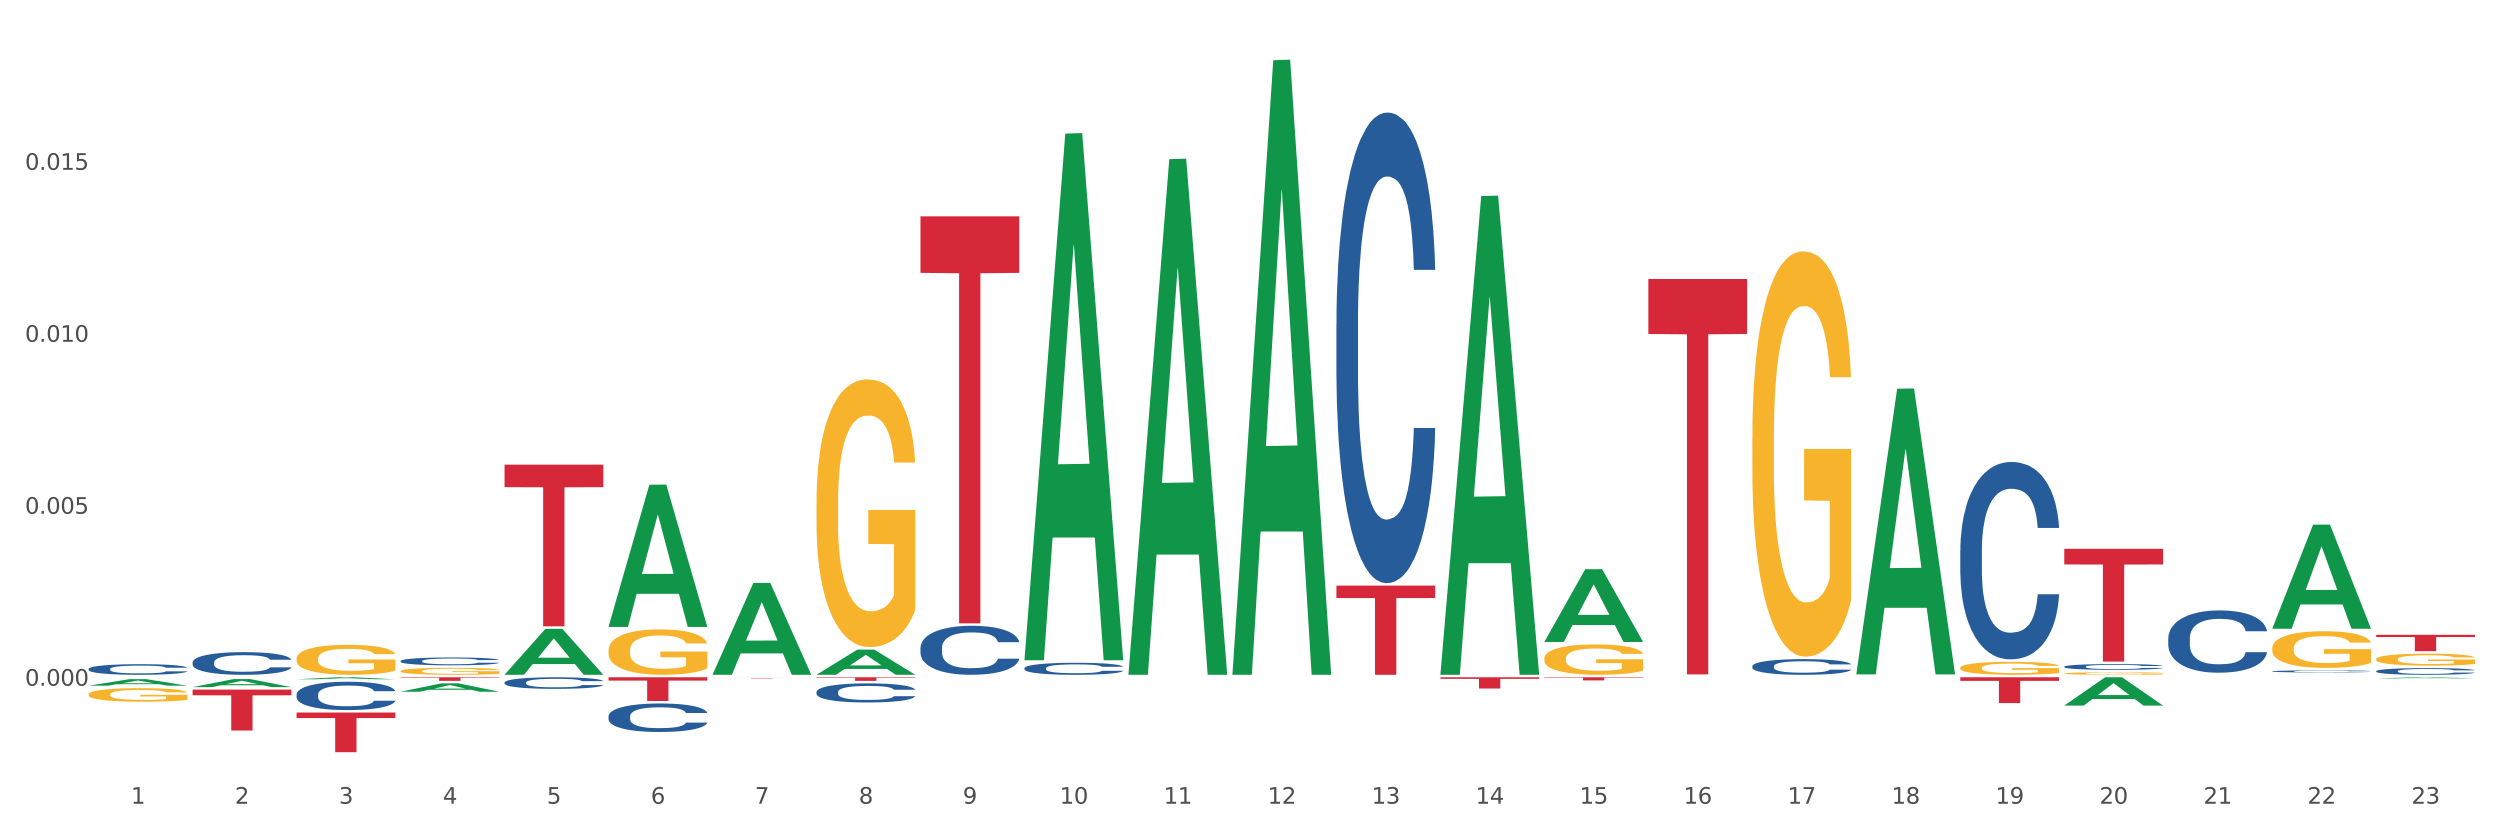 <?xml version="1.0" encoding="utf-8" standalone="no"?>
<!DOCTYPE svg PUBLIC "-//W3C//DTD SVG 1.1//EN"
  "http://www.w3.org/Graphics/SVG/1.1/DTD/svg11.dtd">
<svg xmlns:xlink="http://www.w3.org/1999/xlink" width="1080pt" height="360pt" viewBox="0 0 1080 360" xmlns="http://www.w3.org/2000/svg" version="1.1">
 <rect x="0" y="0" width="1080" height="360" fill="#333333" stroke="none"/>
 <defs>
  <style type="text/css">*{stroke-linejoin: round; stroke-linecap: butt}</style>
 </defs>
 <g id="figure_1">
  <g id="patch_1">
   <path d="M 0 360 
L 1080 360 
L 1080 0 
L 0 0 
z
" style="fill: #ffffff; stroke: #ffffff; stroke-linejoin: miter"/>
  </g>
  <g id="axes_1">
   <g id="matplotlib.axis_1">
    <g id="xtick_1">
     <g id="text_1">
      <!-- 1 -->
      <g style="fill: #4d4d4d" transform="translate(56.566 347.204) scale(0.096 -0.096)">
       <defs>
        <path id="DejaVuSans-31" d="M 794 531 
L 1825 531 
L 1825 4091 
L 703 3866 
L 703 4441 
L 1819 4666 
L 2450 4666 
L 2450 531 
L 3481 531 
L 3481 0 
L 794 0 
L 794 531 
z
" transform="scale(0.016)"/>
       </defs>
       <use xlink:href="#DejaVuSans-31"/>
      </g>
     </g>
    </g>
    <g id="xtick_2">
     <g id="text_2">
      <!-- 2 -->
      <g style="fill: #4d4d4d" transform="translate(101.486 347.204) scale(0.096 -0.096)">
       <defs>
        <path id="DejaVuSans-32" d="M 1228 531 
L 3431 531 
L 3431 0 
L 469 0 
L 469 531 
Q 828 903 1448 1529 
Q 2069 2156 2228 2338 
Q 2531 2678 2651 2914 
Q 2772 3150 2772 3378 
Q 2772 3750 2511 3984 
Q 2250 4219 1831 4219 
Q 1534 4219 1204 4116 
Q 875 4013 500 3803 
L 500 4441 
Q 881 4594 1212 4672 
Q 1544 4750 1819 4750 
Q 2544 4750 2975 4387 
Q 3406 4025 3406 3419 
Q 3406 3131 3298 2873 
Q 3191 2616 2906 2266 
Q 2828 2175 2409 1742 
Q 1991 1309 1228 531 
z
" transform="scale(0.016)"/>
       </defs>
       <use xlink:href="#DejaVuSans-32"/>
      </g>
     </g>
    </g>
    <g id="xtick_3">
     <g id="text_3">
      <!-- 3 -->
      <g style="fill: #4d4d4d" transform="translate(146.406 347.204) scale(0.096 -0.096)">
       <defs>
        <path id="DejaVuSans-33" d="M 2597 2516 
Q 3050 2419 3304 2112 
Q 3559 1806 3559 1356 
Q 3559 666 3084 287 
Q 2609 -91 1734 -91 
Q 1441 -91 1130 -33 
Q 819 25 488 141 
L 488 750 
Q 750 597 1062 519 
Q 1375 441 1716 441 
Q 2309 441 2620 675 
Q 2931 909 2931 1356 
Q 2931 1769 2642 2001 
Q 2353 2234 1838 2234 
L 1294 2234 
L 1294 2753 
L 1863 2753 
Q 2328 2753 2575 2939 
Q 2822 3125 2822 3475 
Q 2822 3834 2567 4026 
Q 2313 4219 1838 4219 
Q 1578 4219 1281 4162 
Q 984 4106 628 3988 
L 628 4550 
Q 988 4650 1302 4700 
Q 1616 4750 1894 4750 
Q 2613 4750 3031 4423 
Q 3450 4097 3450 3541 
Q 3450 3153 3228 2886 
Q 3006 2619 2597 2516 
z
" transform="scale(0.016)"/>
       </defs>
       <use xlink:href="#DejaVuSans-33"/>
      </g>
     </g>
    </g>
    <g id="xtick_4">
     <g id="text_4">
      <!-- 4 -->
      <g style="fill: #4d4d4d" transform="translate(191.326 347.204) scale(0.096 -0.096)">
       <defs>
        <path id="DejaVuSans-34" d="M 2419 4116 
L 825 1625 
L 2419 1625 
L 2419 4116 
z
M 2253 4666 
L 3047 4666 
L 3047 1625 
L 3713 1625 
L 3713 1100 
L 3047 1100 
L 3047 0 
L 2419 0 
L 2419 1100 
L 313 1100 
L 313 1709 
L 2253 4666 
z
" transform="scale(0.016)"/>
       </defs>
       <use xlink:href="#DejaVuSans-34"/>
      </g>
     </g>
    </g>
    <g id="xtick_5">
     <g id="text_5">
      <!-- 5 -->
      <g style="fill: #4d4d4d" transform="translate(236.247 347.204) scale(0.096 -0.096)">
       <defs>
        <path id="DejaVuSans-35" d="M 691 4666 
L 3169 4666 
L 3169 4134 
L 1269 4134 
L 1269 2991 
Q 1406 3038 1543 3061 
Q 1681 3084 1819 3084 
Q 2600 3084 3056 2656 
Q 3513 2228 3513 1497 
Q 3513 744 3044 326 
Q 2575 -91 1722 -91 
Q 1428 -91 1123 -41 
Q 819 9 494 109 
L 494 744 
Q 775 591 1075 516 
Q 1375 441 1709 441 
Q 2250 441 2565 725 
Q 2881 1009 2881 1497 
Q 2881 1984 2565 2268 
Q 2250 2553 1709 2553 
Q 1456 2553 1204 2497 
Q 953 2441 691 2322 
L 691 4666 
z
" transform="scale(0.016)"/>
       </defs>
       <use xlink:href="#DejaVuSans-35"/>
      </g>
     </g>
    </g>
    <g id="xtick_6">
     <g id="text_6">
      <!-- 6 -->
      <g style="fill: #4d4d4d" transform="translate(281.167 347.204) scale(0.096 -0.096)">
       <defs>
        <path id="DejaVuSans-36" d="M 2113 2584 
Q 1688 2584 1439 2293 
Q 1191 2003 1191 1497 
Q 1191 994 1439 701 
Q 1688 409 2113 409 
Q 2538 409 2786 701 
Q 3034 994 3034 1497 
Q 3034 2003 2786 2293 
Q 2538 2584 2113 2584 
z
M 3366 4563 
L 3366 3988 
Q 3128 4100 2886 4159 
Q 2644 4219 2406 4219 
Q 1781 4219 1451 3797 
Q 1122 3375 1075 2522 
Q 1259 2794 1537 2939 
Q 1816 3084 2150 3084 
Q 2853 3084 3261 2657 
Q 3669 2231 3669 1497 
Q 3669 778 3244 343 
Q 2819 -91 2113 -91 
Q 1303 -91 875 529 
Q 447 1150 447 2328 
Q 447 3434 972 4092 
Q 1497 4750 2381 4750 
Q 2619 4750 2861 4703 
Q 3103 4656 3366 4563 
z
" transform="scale(0.016)"/>
       </defs>
       <use xlink:href="#DejaVuSans-36"/>
      </g>
     </g>
    </g>
    <g id="xtick_7">
     <g id="text_7">
      <!-- 7 -->
      <g style="fill: #4d4d4d" transform="translate(326.087 347.204) scale(0.096 -0.096)">
       <defs>
        <path id="DejaVuSans-37" d="M 525 4666 
L 3525 4666 
L 3525 4397 
L 1831 0 
L 1172 0 
L 2766 4134 
L 525 4134 
L 525 4666 
z
" transform="scale(0.016)"/>
       </defs>
       <use xlink:href="#DejaVuSans-37"/>
      </g>
     </g>
    </g>
    <g id="xtick_8">
     <g id="text_8">
      <!-- 8 -->
      <g style="fill: #4d4d4d" transform="translate(371.007 347.204) scale(0.096 -0.096)">
       <defs>
        <path id="DejaVuSans-38" d="M 2034 2216 
Q 1584 2216 1326 1975 
Q 1069 1734 1069 1313 
Q 1069 891 1326 650 
Q 1584 409 2034 409 
Q 2484 409 2743 651 
Q 3003 894 3003 1313 
Q 3003 1734 2745 1975 
Q 2488 2216 2034 2216 
z
M 1403 2484 
Q 997 2584 770 2862 
Q 544 3141 544 3541 
Q 544 4100 942 4425 
Q 1341 4750 2034 4750 
Q 2731 4750 3128 4425 
Q 3525 4100 3525 3541 
Q 3525 3141 3298 2862 
Q 3072 2584 2669 2484 
Q 3125 2378 3379 2068 
Q 3634 1759 3634 1313 
Q 3634 634 3220 271 
Q 2806 -91 2034 -91 
Q 1263 -91 848 271 
Q 434 634 434 1313 
Q 434 1759 690 2068 
Q 947 2378 1403 2484 
z
M 1172 3481 
Q 1172 3119 1398 2916 
Q 1625 2713 2034 2713 
Q 2441 2713 2670 2916 
Q 2900 3119 2900 3481 
Q 2900 3844 2670 4047 
Q 2441 4250 2034 4250 
Q 1625 4250 1398 4047 
Q 1172 3844 1172 3481 
z
" transform="scale(0.016)"/>
       </defs>
       <use xlink:href="#DejaVuSans-38"/>
      </g>
     </g>
    </g>
    <g id="xtick_9">
     <g id="text_9">
      <!-- 9 -->
      <g style="fill: #4d4d4d" transform="translate(415.927 347.204) scale(0.096 -0.096)">
       <defs>
        <path id="DejaVuSans-39" d="M 703 97 
L 703 672 
Q 941 559 1184 500 
Q 1428 441 1663 441 
Q 2288 441 2617 861 
Q 2947 1281 2994 2138 
Q 2813 1869 2534 1725 
Q 2256 1581 1919 1581 
Q 1219 1581 811 2004 
Q 403 2428 403 3163 
Q 403 3881 828 4315 
Q 1253 4750 1959 4750 
Q 2769 4750 3195 4129 
Q 3622 3509 3622 2328 
Q 3622 1225 3098 567 
Q 2575 -91 1691 -91 
Q 1453 -91 1209 -44 
Q 966 3 703 97 
z
M 1959 2075 
Q 2384 2075 2632 2365 
Q 2881 2656 2881 3163 
Q 2881 3666 2632 3958 
Q 2384 4250 1959 4250 
Q 1534 4250 1286 3958 
Q 1038 3666 1038 3163 
Q 1038 2656 1286 2365 
Q 1534 2075 1959 2075 
z
" transform="scale(0.016)"/>
       </defs>
       <use xlink:href="#DejaVuSans-39"/>
      </g>
     </g>
    </g>
    <g id="xtick_10">
     <g id="text_10">
      <!-- 10 -->
      <g style="fill: #4d4d4d" transform="translate(457.793 347.204) scale(0.096 -0.096)">
       <defs>
        <path id="DejaVuSans-30" d="M 2034 4250 
Q 1547 4250 1301 3770 
Q 1056 3291 1056 2328 
Q 1056 1369 1301 889 
Q 1547 409 2034 409 
Q 2525 409 2770 889 
Q 3016 1369 3016 2328 
Q 3016 3291 2770 3770 
Q 2525 4250 2034 4250 
z
M 2034 4750 
Q 2819 4750 3233 4129 
Q 3647 3509 3647 2328 
Q 3647 1150 3233 529 
Q 2819 -91 2034 -91 
Q 1250 -91 836 529 
Q 422 1150 422 2328 
Q 422 3509 836 4129 
Q 1250 4750 2034 4750 
z
" transform="scale(0.016)"/>
       </defs>
       <use xlink:href="#DejaVuSans-31"/>
       <use xlink:href="#DejaVuSans-30" transform="translate(63.623 0)"/>
      </g>
     </g>
    </g>
    <g id="xtick_11">
     <g id="text_11">
      <!-- 11 -->
      <g style="fill: #4d4d4d" transform="translate(502.713 347.204) scale(0.096 -0.096)">
       <use xlink:href="#DejaVuSans-31"/>
       <use xlink:href="#DejaVuSans-31" transform="translate(63.623 0)"/>
      </g>
     </g>
    </g>
    <g id="xtick_12">
     <g id="text_12">
      <!-- 12 -->
      <g style="fill: #4d4d4d" transform="translate(547.634 347.204) scale(0.096 -0.096)">
       <use xlink:href="#DejaVuSans-31"/>
       <use xlink:href="#DejaVuSans-32" transform="translate(63.623 0)"/>
      </g>
     </g>
    </g>
    <g id="xtick_13">
     <g id="text_13">
      <!-- 13 -->
      <g style="fill: #4d4d4d" transform="translate(592.554 347.204) scale(0.096 -0.096)">
       <use xlink:href="#DejaVuSans-31"/>
       <use xlink:href="#DejaVuSans-33" transform="translate(63.623 0)"/>
      </g>
     </g>
    </g>
    <g id="xtick_14">
     <g id="text_14">
      <!-- 14 -->
      <g style="fill: #4d4d4d" transform="translate(637.474 347.204) scale(0.096 -0.096)">
       <use xlink:href="#DejaVuSans-31"/>
       <use xlink:href="#DejaVuSans-34" transform="translate(63.623 0)"/>
      </g>
     </g>
    </g>
    <g id="xtick_15">
     <g id="text_15">
      <!-- 15 -->
      <g style="fill: #4d4d4d" transform="translate(682.394 347.204) scale(0.096 -0.096)">
       <use xlink:href="#DejaVuSans-31"/>
       <use xlink:href="#DejaVuSans-35" transform="translate(63.623 0)"/>
      </g>
     </g>
    </g>
    <g id="xtick_16">
     <g id="text_16">
      <!-- 16 -->
      <g style="fill: #4d4d4d" transform="translate(727.314 347.204) scale(0.096 -0.096)">
       <use xlink:href="#DejaVuSans-31"/>
       <use xlink:href="#DejaVuSans-36" transform="translate(63.623 0)"/>
      </g>
     </g>
    </g>
    <g id="xtick_17">
     <g id="text_17">
      <!-- 17 -->
      <g style="fill: #4d4d4d" transform="translate(772.234 347.204) scale(0.096 -0.096)">
       <use xlink:href="#DejaVuSans-31"/>
       <use xlink:href="#DejaVuSans-37" transform="translate(63.623 0)"/>
      </g>
     </g>
    </g>
    <g id="xtick_18">
     <g id="text_18">
      <!-- 18 -->
      <g style="fill: #4d4d4d" transform="translate(817.154 347.204) scale(0.096 -0.096)">
       <use xlink:href="#DejaVuSans-31"/>
       <use xlink:href="#DejaVuSans-38" transform="translate(63.623 0)"/>
      </g>
     </g>
    </g>
    <g id="xtick_19">
     <g id="text_19">
      <!-- 19 -->
      <g style="fill: #4d4d4d" transform="translate(862.074 347.204) scale(0.096 -0.096)">
       <use xlink:href="#DejaVuSans-31"/>
       <use xlink:href="#DejaVuSans-39" transform="translate(63.623 0)"/>
      </g>
     </g>
    </g>
    <g id="xtick_20">
     <g id="text_20">
      <!-- 20 -->
      <g style="fill: #4d4d4d" transform="translate(906.995 347.204) scale(0.096 -0.096)">
       <use xlink:href="#DejaVuSans-32"/>
       <use xlink:href="#DejaVuSans-30" transform="translate(63.623 0)"/>
      </g>
     </g>
    </g>
    <g id="xtick_21">
     <g id="text_21">
      <!-- 21 -->
      <g style="fill: #4d4d4d" transform="translate(951.915 347.204) scale(0.096 -0.096)">
       <use xlink:href="#DejaVuSans-32"/>
       <use xlink:href="#DejaVuSans-31" transform="translate(63.623 0)"/>
      </g>
     </g>
    </g>
    <g id="xtick_22">
     <g id="text_22">
      <!-- 22 -->
      <g style="fill: #4d4d4d" transform="translate(996.835 347.204) scale(0.096 -0.096)">
       <use xlink:href="#DejaVuSans-32"/>
       <use xlink:href="#DejaVuSans-32" transform="translate(63.623 0)"/>
      </g>
     </g>
    </g>
    <g id="xtick_23">
     <g id="text_23">
      <!-- 23 -->
      <g style="fill: #4d4d4d" transform="translate(1041.755 347.204) scale(0.096 -0.096)">
       <use xlink:href="#DejaVuSans-32"/>
       <use xlink:href="#DejaVuSans-33" transform="translate(63.623 0)"/>
      </g>
     </g>
    </g>
    <g id="xtick_24"/>
    <g id="xtick_25"/>
    <g id="xtick_26"/>
    <g id="xtick_27"/>
    <g id="xtick_28"/>
    <g id="xtick_29"/>
    <g id="xtick_30"/>
    <g id="xtick_31"/>
    <g id="xtick_32"/>
    <g id="xtick_33"/>
    <g id="xtick_34"/>
    <g id="xtick_35"/>
    <g id="xtick_36"/>
    <g id="xtick_37"/>
    <g id="xtick_38"/>
    <g id="xtick_39"/>
    <g id="xtick_40"/>
    <g id="xtick_41"/>
    <g id="xtick_42"/>
    <g id="xtick_43"/>
    <g id="xtick_44"/>
    <g id="xtick_45"/>
   </g>
   <g id="matplotlib.axis_2">
    <g id="ytick_1">
     <g id="text_24">
      <!-- 0.000 -->
      <g style="fill: #4d4d4d" transform="translate(10.8 296.227) scale(0.096 -0.096)">
       <defs>
        <path id="DejaVuSans-2e" d="M 684 794 
L 1344 794 
L 1344 0 
L 684 0 
L 684 794 
z
" transform="scale(0.016)"/>
       </defs>
       <use xlink:href="#DejaVuSans-30"/>
       <use xlink:href="#DejaVuSans-2e" transform="translate(63.623 0)"/>
       <use xlink:href="#DejaVuSans-30" transform="translate(95.41 0)"/>
       <use xlink:href="#DejaVuSans-30" transform="translate(159.033 0)"/>
       <use xlink:href="#DejaVuSans-30" transform="translate(222.656 0)"/>
      </g>
     </g>
    </g>
    <g id="ytick_2">
     <g id="text_25">
      <!-- 0.005 -->
      <g style="fill: #4d4d4d" transform="translate(10.8 221.939) scale(0.096 -0.096)">
       <use xlink:href="#DejaVuSans-30"/>
       <use xlink:href="#DejaVuSans-2e" transform="translate(63.623 0)"/>
       <use xlink:href="#DejaVuSans-30" transform="translate(95.41 0)"/>
       <use xlink:href="#DejaVuSans-30" transform="translate(159.033 0)"/>
       <use xlink:href="#DejaVuSans-35" transform="translate(222.656 0)"/>
      </g>
     </g>
    </g>
    <g id="ytick_3">
     <g id="text_26">
      <!-- 0.010 -->
      <g style="fill: #4d4d4d" transform="translate(10.8 147.651) scale(0.096 -0.096)">
       <use xlink:href="#DejaVuSans-30"/>
       <use xlink:href="#DejaVuSans-2e" transform="translate(63.623 0)"/>
       <use xlink:href="#DejaVuSans-30" transform="translate(95.41 0)"/>
       <use xlink:href="#DejaVuSans-31" transform="translate(159.033 0)"/>
       <use xlink:href="#DejaVuSans-30" transform="translate(222.656 0)"/>
      </g>
     </g>
    </g>
    <g id="ytick_4">
     <g id="text_27">
      <!-- 0.015 -->
      <g style="fill: #4d4d4d" transform="translate(10.8 73.362) scale(0.096 -0.096)">
       <use xlink:href="#DejaVuSans-30"/>
       <use xlink:href="#DejaVuSans-2e" transform="translate(63.623 0)"/>
       <use xlink:href="#DejaVuSans-30" transform="translate(95.41 0)"/>
       <use xlink:href="#DejaVuSans-31" transform="translate(159.033 0)"/>
       <use xlink:href="#DejaVuSans-35" transform="translate(222.656 0)"/>
      </g>
     </g>
    </g>
    <g id="ytick_5"/>
    <g id="ytick_6"/>
    <g id="ytick_7"/>
    <g id="ytick_8"/>
    <g id="ytick_9"/>
   </g>
   <g id="PolyCollection_1">
    <path d="M 38.283 296.217 
L 38.327 296.214 
L 55.925 293.398 
L 63.228 293.395 
L 80.957 296.222 
L 72.51 296.222 
L 68.683 295.564 
L 50.513 295.564 
L 50.381 295.574 
L 46.686 296.222 
L 38.283 296.222 
L 38.283 296.217 
L 52.801 295.171 
L 66.395 295.168 
L 59.664 293.998 
L 59.576 293.992 
L 59.488 294 
L 52.757 295.168 
L 52.801 295.171 
L 38.283 296.217 
z
" clip-path="url(#pe0d9fa9a36)" style="fill: #109648"/>
    <path d="M 83.203 296.834 
L 83.247 296.831 
L 100.845 293.371 
L 108.148 293.368 
L 125.877 296.841 
L 117.43 296.841 
L 113.603 296.032 
L 95.433 296.032 
L 95.301 296.045 
L 91.606 296.841 
L 83.203 296.841 
L 83.203 296.834 
L 97.721 295.549 
L 111.315 295.546 
L 104.584 294.108 
L 104.496 294.101 
L 104.408 294.111 
L 97.677 295.546 
L 97.721 295.549 
L 83.203 296.834 
z
" clip-path="url(#pe0d9fa9a36)" style="fill: #109648"/>
    <path d="M 891.765 287.996 
L 891.816 287.994 
L 891.816 287.931 
L 891.967 287.845 
L 892.522 287.686 
L 893.228 287.566 
L 894.439 287.426 
L 895.095 287.367 
L 895.952 287.301 
L 897.718 287.195 
L 899.735 287.104 
L 901.148 287.054 
L 902.207 287.023 
L 904.578 286.966 
L 905.94 286.941 
L 907.352 286.921 
L 908.563 286.907 
L 910.58 286.891 
L 912.195 286.884 
L 914.061 286.882 
L 915.625 286.884 
L 917.693 286.893 
L 920.719 286.921 
L 921.879 286.936 
L 923.443 286.964 
L 925.057 287 
L 926.369 287.036 
L 927.882 287.088 
L 929.446 287.156 
L 930.959 287.242 
L 932.018 287.321 
L 932.876 287.405 
L 933.633 287.507 
L 934.187 287.618 
L 934.44 287.711 
L 925.209 287.711 
L 924.956 287.627 
L 924.452 287.537 
L 923.948 287.475 
L 923.393 287.426 
L 922.535 287.369 
L 921.779 287.333 
L 920.518 287.29 
L 919.357 287.263 
L 918.399 287.247 
L 917.239 287.233 
L 914.767 287.22 
L 913.002 287.22 
L 911.892 287.224 
L 910.53 287.235 
L 909.37 287.251 
L 908.008 287.278 
L 906.949 287.308 
L 905.889 287.346 
L 905.284 287.374 
L 904.376 287.423 
L 903.771 287.464 
L 902.964 287.534 
L 902.51 287.584 
L 901.703 287.713 
L 901.35 287.808 
L 901.198 287.874 
L 901.097 287.946 
L 901.097 288.3 
L 901.4 288.458 
L 901.652 288.526 
L 902.056 288.603 
L 902.812 288.703 
L 903.922 288.8 
L 905.082 288.87 
L 906.041 288.913 
L 906.949 288.945 
L 907.857 288.97 
L 908.966 288.993 
L 909.874 289.006 
L 911.236 289.02 
L 912.85 289.027 
L 914.111 289.027 
L 916.684 289.015 
L 917.844 289.004 
L 918.954 288.988 
L 920.164 288.963 
L 921.123 288.936 
L 921.678 288.916 
L 922.586 288.873 
L 923.292 288.827 
L 923.897 288.775 
L 924.301 288.73 
L 924.755 288.662 
L 925.108 288.585 
L 925.209 288.544 
L 934.44 288.544 
L 934.238 288.626 
L 933.885 288.705 
L 933.179 288.811 
L 932.624 288.873 
L 931.766 288.947 
L 930.858 289.011 
L 929.597 289.081 
L 928.437 289.133 
L 927.226 289.178 
L 925.915 289.219 
L 923.544 289.276 
L 922.687 289.292 
L 920.871 289.319 
L 919.458 289.335 
L 917.39 289.35 
L 915.272 289.359 
L 913.052 289.362 
L 911.085 289.357 
L 908.916 289.344 
L 907.554 289.33 
L 906.041 289.31 
L 904.275 289.278 
L 902.611 289.239 
L 901.047 289.194 
L 899.584 289.142 
L 898.222 289.083 
L 896.457 288.986 
L 895.145 288.891 
L 894.187 288.802 
L 893.531 288.728 
L 892.875 288.633 
L 892.522 288.567 
L 891.967 288.408 
L 891.765 288.261 
L 891.765 287.996 
z
" clip-path="url(#pe0d9fa9a36)" style="fill: #255c99"/>
    <path d="M 1026.526 289.921 
L 1026.576 289.919 
L 1026.576 289.845 
L 1026.728 289.745 
L 1027.283 289.56 
L 1027.989 289.42 
L 1029.199 289.256 
L 1029.855 289.188 
L 1030.713 289.111 
L 1032.478 288.987 
L 1034.496 288.882 
L 1035.908 288.824 
L 1036.967 288.787 
L 1039.338 288.721 
L 1040.7 288.692 
L 1042.113 288.668 
L 1043.323 288.652 
L 1045.341 288.634 
L 1046.955 288.626 
L 1048.821 288.623 
L 1050.385 288.626 
L 1052.453 288.636 
L 1055.48 288.668 
L 1056.64 288.686 
L 1058.204 288.718 
L 1059.818 288.76 
L 1061.129 288.803 
L 1062.643 288.863 
L 1064.206 288.942 
L 1065.719 289.043 
L 1066.779 289.135 
L 1067.636 289.233 
L 1068.393 289.351 
L 1068.948 289.481 
L 1069.2 289.589 
L 1059.969 289.589 
L 1059.717 289.491 
L 1059.212 289.386 
L 1058.708 289.314 
L 1058.153 289.256 
L 1057.296 289.19 
L 1056.539 289.148 
L 1055.278 289.098 
L 1054.118 289.066 
L 1053.159 289.048 
L 1051.999 289.032 
L 1049.528 289.016 
L 1047.762 289.016 
L 1046.652 289.022 
L 1045.29 289.035 
L 1044.13 289.053 
L 1042.768 289.085 
L 1041.709 289.119 
L 1040.65 289.164 
L 1040.044 289.196 
L 1039.136 289.254 
L 1038.531 289.301 
L 1037.724 289.383 
L 1037.27 289.441 
L 1036.463 289.592 
L 1036.11 289.702 
L 1035.959 289.779 
L 1035.858 289.863 
L 1035.858 290.275 
L 1036.16 290.46 
L 1036.413 290.539 
L 1036.816 290.629 
L 1037.573 290.745 
L 1038.682 290.858 
L 1039.843 290.94 
L 1040.801 290.99 
L 1041.709 291.027 
L 1042.617 291.056 
L 1043.727 291.083 
L 1044.635 291.098 
L 1045.997 291.114 
L 1047.611 291.122 
L 1048.872 291.122 
L 1051.444 291.109 
L 1052.605 291.096 
L 1053.714 291.077 
L 1054.925 291.048 
L 1055.883 291.017 
L 1056.438 290.993 
L 1057.346 290.943 
L 1058.052 290.89 
L 1058.658 290.829 
L 1059.061 290.776 
L 1059.515 290.697 
L 1059.868 290.608 
L 1059.969 290.56 
L 1069.2 290.56 
L 1068.998 290.655 
L 1068.645 290.747 
L 1067.939 290.871 
L 1067.384 290.943 
L 1066.527 291.03 
L 1065.619 291.104 
L 1064.358 291.185 
L 1063.197 291.246 
L 1061.987 291.299 
L 1060.675 291.346 
L 1058.304 291.412 
L 1057.447 291.431 
L 1055.631 291.463 
L 1054.219 291.481 
L 1052.151 291.499 
L 1050.032 291.51 
L 1047.812 291.513 
L 1045.845 291.507 
L 1043.676 291.492 
L 1042.314 291.476 
L 1040.801 291.452 
L 1039.036 291.415 
L 1037.371 291.37 
L 1035.807 291.317 
L 1034.344 291.257 
L 1032.982 291.188 
L 1031.217 291.075 
L 1029.906 290.964 
L 1028.947 290.861 
L 1028.291 290.774 
L 1027.636 290.663 
L 1027.283 290.586 
L 1026.728 290.402 
L 1026.526 290.23 
L 1026.526 289.921 
z
" clip-path="url(#pe0d9fa9a36)" style="fill: #255c99"/>
    <path d="M 981.606 290.012 
L 981.656 290.012 
L 981.656 289.989 
L 981.808 289.957 
L 982.362 289.9 
L 983.069 289.856 
L 984.279 289.805 
L 984.935 289.784 
L 985.792 289.76 
L 987.558 289.721 
L 989.576 289.688 
L 990.988 289.67 
L 992.047 289.659 
L 994.418 289.638 
L 995.78 289.629 
L 997.192 289.622 
L 998.403 289.617 
L 1000.421 289.611 
L 1002.035 289.608 
L 1003.901 289.608 
L 1005.465 289.608 
L 1007.533 289.612 
L 1010.56 289.622 
L 1011.72 289.627 
L 1013.283 289.637 
L 1014.898 289.65 
L 1016.209 289.664 
L 1017.722 289.682 
L 1019.286 289.707 
L 1020.799 289.738 
L 1021.859 289.767 
L 1022.716 289.798 
L 1023.473 289.835 
L 1024.028 289.875 
L 1024.28 289.909 
L 1015.049 289.909 
L 1014.797 289.878 
L 1014.292 289.845 
L 1013.788 289.823 
L 1013.233 289.805 
L 1012.376 289.785 
L 1011.619 289.771 
L 1010.358 289.756 
L 1009.198 289.746 
L 1008.239 289.74 
L 1007.079 289.735 
L 1004.607 289.73 
L 1002.842 289.73 
L 1001.732 289.732 
L 1000.37 289.736 
L 999.21 289.742 
L 997.848 289.752 
L 996.789 289.762 
L 995.73 289.776 
L 995.124 289.786 
L 994.216 289.804 
L 993.611 289.819 
L 992.804 289.845 
L 992.35 289.863 
L 991.543 289.91 
L 991.19 289.944 
L 991.038 289.968 
L 990.938 289.994 
L 990.938 290.123 
L 991.24 290.18 
L 991.492 290.205 
L 991.896 290.233 
L 992.653 290.269 
L 993.762 290.304 
L 994.922 290.33 
L 995.881 290.346 
L 996.789 290.357 
L 997.697 290.366 
L 998.807 290.374 
L 999.715 290.379 
L 1001.076 290.384 
L 1002.691 290.387 
L 1003.952 290.387 
L 1006.524 290.383 
L 1007.684 290.378 
L 1008.794 290.373 
L 1010.005 290.364 
L 1010.963 290.354 
L 1011.518 290.346 
L 1012.426 290.331 
L 1013.132 290.314 
L 1013.737 290.295 
L 1014.141 290.279 
L 1014.595 290.254 
L 1014.948 290.226 
L 1015.049 290.211 
L 1024.28 290.211 
L 1024.078 290.241 
L 1023.725 290.27 
L 1023.019 290.309 
L 1022.464 290.331 
L 1021.606 290.358 
L 1020.698 290.381 
L 1019.437 290.406 
L 1018.277 290.425 
L 1017.067 290.442 
L 1015.755 290.457 
L 1013.384 290.477 
L 1012.527 290.483 
L 1010.711 290.493 
L 1009.299 290.499 
L 1007.23 290.504 
L 1005.112 290.508 
L 1002.892 290.508 
L 1000.925 290.507 
L 998.756 290.502 
L 997.394 290.497 
L 995.881 290.49 
L 994.115 290.478 
L 992.451 290.464 
L 990.887 290.448 
L 989.424 290.429 
L 988.062 290.407 
L 986.297 290.372 
L 984.985 290.337 
L 984.027 290.305 
L 983.371 290.278 
L 982.715 290.244 
L 982.362 290.22 
L 981.808 290.162 
L 981.606 290.109 
L 981.606 290.012 
z
" clip-path="url(#pe0d9fa9a36)" style="fill: #255c99"/>
    <path d="M 936.686 275.791 
L 936.736 275.766 
L 936.736 275.078 
L 936.887 274.144 
L 937.442 272.424 
L 938.148 271.121 
L 939.359 269.598 
L 940.015 268.959 
L 940.872 268.246 
L 942.638 267.091 
L 944.655 266.108 
L 946.068 265.567 
L 947.127 265.223 
L 949.498 264.608 
L 950.86 264.338 
L 952.272 264.117 
L 953.483 263.969 
L 955.501 263.797 
L 957.115 263.724 
L 958.981 263.699 
L 960.545 263.724 
L 962.613 263.822 
L 965.639 264.117 
L 966.8 264.289 
L 968.363 264.584 
L 969.977 264.977 
L 971.289 265.37 
L 972.802 265.936 
L 974.366 266.673 
L 975.879 267.607 
L 976.939 268.467 
L 977.796 269.376 
L 978.553 270.482 
L 979.108 271.687 
L 979.36 272.694 
L 970.129 272.694 
L 969.877 271.785 
L 969.372 270.802 
L 968.868 270.138 
L 968.313 269.598 
L 967.455 268.983 
L 966.699 268.59 
L 965.438 268.123 
L 964.278 267.828 
L 963.319 267.656 
L 962.159 267.509 
L 959.687 267.361 
L 957.922 267.361 
L 956.812 267.41 
L 955.45 267.533 
L 954.29 267.705 
L 952.928 268 
L 951.869 268.32 
L 950.809 268.737 
L 950.204 269.032 
L 949.296 269.573 
L 948.691 270.015 
L 947.884 270.777 
L 947.43 271.318 
L 946.623 272.719 
L 946.27 273.751 
L 946.118 274.464 
L 946.017 275.25 
L 946.017 279.084 
L 946.32 280.805 
L 946.572 281.542 
L 946.976 282.377 
L 947.732 283.459 
L 948.842 284.516 
L 950.002 285.278 
L 950.961 285.744 
L 951.869 286.089 
L 952.777 286.359 
L 953.886 286.605 
L 954.794 286.752 
L 956.156 286.9 
L 957.77 286.973 
L 959.032 286.973 
L 961.604 286.85 
L 962.764 286.728 
L 963.874 286.556 
L 965.085 286.285 
L 966.043 285.99 
L 966.598 285.769 
L 967.506 285.302 
L 968.212 284.811 
L 968.817 284.245 
L 969.221 283.754 
L 969.675 283.016 
L 970.028 282.181 
L 970.129 281.738 
L 979.36 281.738 
L 979.158 282.623 
L 978.805 283.483 
L 978.099 284.639 
L 977.544 285.302 
L 976.686 286.113 
L 975.778 286.801 
L 974.517 287.563 
L 973.357 288.128 
L 972.146 288.62 
L 970.835 289.062 
L 968.464 289.677 
L 967.607 289.849 
L 965.791 290.144 
L 964.378 290.316 
L 962.31 290.488 
L 960.192 290.586 
L 957.972 290.611 
L 956.005 290.562 
L 953.836 290.414 
L 952.474 290.267 
L 950.961 290.045 
L 949.195 289.701 
L 947.531 289.284 
L 945.967 288.792 
L 944.504 288.227 
L 943.142 287.588 
L 941.377 286.531 
L 940.065 285.499 
L 939.107 284.54 
L 938.451 283.729 
L 937.795 282.697 
L 937.442 281.984 
L 936.887 280.264 
L 936.686 278.666 
L 936.686 275.791 
z
" clip-path="url(#pe0d9fa9a36)" style="fill: #255c99"/>
    <path d="M 846.845 237.884 
L 846.896 237.807 
L 846.896 235.626 
L 847.047 232.666 
L 847.602 227.214 
L 848.308 223.086 
L 849.519 218.256 
L 850.175 216.231 
L 851.032 213.973 
L 852.798 210.312 
L 854.815 207.196 
L 856.228 205.483 
L 857.287 204.392 
L 859.658 202.445 
L 861.02 201.588 
L 862.432 200.887 
L 863.643 200.42 
L 865.66 199.875 
L 867.274 199.641 
L 869.141 199.563 
L 870.705 199.641 
L 872.773 199.952 
L 875.799 200.887 
L 876.959 201.432 
L 878.523 202.367 
L 880.137 203.613 
L 881.449 204.859 
L 882.962 206.651 
L 884.526 208.988 
L 886.039 211.947 
L 887.098 214.674 
L 887.956 217.555 
L 888.712 221.06 
L 889.267 224.877 
L 889.519 228.07 
L 880.289 228.07 
L 880.036 225.189 
L 879.532 222.073 
L 879.027 219.97 
L 878.473 218.256 
L 877.615 216.309 
L 876.858 215.063 
L 875.597 213.583 
L 874.437 212.648 
L 873.479 212.103 
L 872.319 211.636 
L 869.847 211.168 
L 868.082 211.168 
L 866.972 211.324 
L 865.61 211.714 
L 864.45 212.259 
L 863.088 213.194 
L 862.028 214.206 
L 860.969 215.53 
L 860.364 216.465 
L 859.456 218.179 
L 858.851 219.581 
L 858.044 221.995 
L 857.59 223.709 
L 856.782 228.148 
L 856.429 231.42 
L 856.278 233.678 
L 856.177 236.171 
L 856.177 248.322 
L 856.48 253.774 
L 856.732 256.111 
L 857.136 258.759 
L 857.892 262.186 
L 859.002 265.535 
L 860.162 267.95 
L 861.121 269.43 
L 862.028 270.52 
L 862.936 271.377 
L 864.046 272.156 
L 864.954 272.623 
L 866.316 273.09 
L 867.93 273.324 
L 869.191 273.324 
L 871.764 272.935 
L 872.924 272.545 
L 874.034 272 
L 875.244 271.143 
L 876.203 270.208 
L 876.758 269.507 
L 877.666 268.028 
L 878.372 266.47 
L 878.977 264.678 
L 879.381 263.121 
L 879.835 260.784 
L 880.188 258.136 
L 880.289 256.734 
L 889.519 256.734 
L 889.318 259.538 
L 888.965 262.264 
L 888.258 265.925 
L 887.704 268.028 
L 886.846 270.598 
L 885.938 272.779 
L 884.677 275.193 
L 883.517 276.985 
L 882.306 278.543 
L 880.995 279.945 
L 878.624 281.892 
L 877.766 282.437 
L 875.951 283.372 
L 874.538 283.917 
L 872.47 284.462 
L 870.351 284.774 
L 868.132 284.852 
L 866.165 284.696 
L 863.996 284.229 
L 862.634 283.761 
L 861.121 283.06 
L 859.355 281.97 
L 857.69 280.646 
L 856.127 279.088 
L 854.664 277.296 
L 853.302 275.271 
L 851.536 271.922 
L 850.225 268.651 
L 849.267 265.613 
L 848.611 263.043 
L 847.955 259.771 
L 847.602 257.513 
L 847.047 252.06 
L 846.845 246.998 
L 846.845 237.884 
z
" clip-path="url(#pe0d9fa9a36)" style="fill: #255c99"/>
    <path d="M 217.964 291.475 
L 218.008 291.457 
L 235.605 271.661 
L 242.908 271.642 
L 260.638 291.513 
L 252.191 291.513 
L 248.363 286.885 
L 230.194 286.885 
L 230.062 286.96 
L 226.366 291.513 
L 217.964 291.513 
L 217.964 291.475 
L 232.482 284.124 
L 246.076 284.105 
L 239.345 275.877 
L 239.257 275.84 
L 239.169 275.896 
L 232.438 284.105 
L 232.482 284.124 
L 217.964 291.475 
z
" clip-path="url(#pe0d9fa9a36)" style="fill: #109648"/>
    <path d="M 307.804 291.438 
L 307.848 291.401 
L 325.445 251.835 
L 332.748 251.798 
L 350.478 291.513 
L 342.031 291.513 
L 338.204 282.264 
L 320.034 282.264 
L 319.902 282.414 
L 316.207 291.513 
L 307.804 291.513 
L 307.804 291.438 
L 322.322 276.745 
L 335.916 276.708 
L 329.185 260.263 
L 329.097 260.188 
L 329.009 260.3 
L 322.278 276.708 
L 322.322 276.745 
L 307.804 291.438 
z
" clip-path="url(#pe0d9fa9a36)" style="fill: #109648"/>
    <path d="M 1026.526 284.775 
L 1026.576 284.771 
L 1026.576 284.601 
L 1026.677 284.454 
L 1027.181 284.1 
L 1027.937 283.807 
L 1028.491 283.652 
L 1029.045 283.524 
L 1029.7 283.397 
L 1030.506 283.265 
L 1031.967 283.071 
L 1032.874 282.972 
L 1033.983 282.868 
L 1035.998 282.717 
L 1037.459 282.632 
L 1038.97 282.561 
L 1041.439 282.476 
L 1043.051 282.438 
L 1044.764 282.41 
L 1046.83 282.391 
L 1048.392 282.386 
L 1051.818 282.401 
L 1054.74 282.443 
L 1056.151 282.476 
L 1057.965 282.533 
L 1058.922 282.571 
L 1060.484 282.646 
L 1062.096 282.745 
L 1063.204 282.83 
L 1064.867 282.991 
L 1066.127 283.151 
L 1067.285 283.35 
L 1067.89 283.486 
L 1068.343 283.614 
L 1068.747 283.76 
L 1069.15 283.992 
L 1060.081 283.992 
L 1059.728 283.826 
L 1059.174 283.671 
L 1058.368 283.519 
L 1057.662 283.425 
L 1056.453 283.307 
L 1055.345 283.232 
L 1054.186 283.175 
L 1052.775 283.128 
L 1051.667 283.104 
L 1050.105 283.085 
L 1047.032 283.09 
L 1044.966 283.128 
L 1043.555 283.175 
L 1042.648 283.217 
L 1041.842 283.265 
L 1040.935 283.331 
L 1039.877 283.43 
L 1039.122 283.519 
L 1038.366 283.633 
L 1037.761 283.746 
L 1037.207 283.878 
L 1036.754 284.02 
L 1036.401 284.166 
L 1036.099 284.346 
L 1035.847 284.643 
L 1035.847 285.29 
L 1035.947 285.436 
L 1036.199 285.63 
L 1036.502 285.776 
L 1037.005 285.951 
L 1037.459 286.069 
L 1038.315 286.239 
L 1039.273 286.38 
L 1040.028 286.47 
L 1040.784 286.546 
L 1042.094 286.649 
L 1043.555 286.734 
L 1044.815 286.786 
L 1046.528 286.834 
L 1047.687 286.852 
L 1048.694 286.862 
L 1051.163 286.862 
L 1052.926 286.848 
L 1054.891 286.815 
L 1056.403 286.772 
L 1057.662 286.72 
L 1059.073 286.635 
L 1059.98 286.555 
L 1059.98 285.568 
L 1048.896 285.564 
L 1048.896 284.907 
L 1069.2 284.907 
L 1069.2 286.834 
L 1068.343 286.933 
L 1067.386 287.022 
L 1066.379 287.103 
L 1064.867 287.202 
L 1063.053 287.296 
L 1061.441 287.362 
L 1059.728 287.419 
L 1057.713 287.471 
L 1055.093 287.518 
L 1053.481 287.537 
L 1051.465 287.551 
L 1049.097 287.556 
L 1047.032 287.546 
L 1045.016 287.523 
L 1042.9 287.48 
L 1040.835 287.419 
L 1039.273 287.358 
L 1037.711 287.282 
L 1036.048 287.183 
L 1034.738 287.088 
L 1033.731 287.004 
L 1032.622 286.895 
L 1031.413 286.753 
L 1030.506 286.626 
L 1029.7 286.494 
L 1028.843 286.324 
L 1028.239 286.177 
L 1027.634 285.993 
L 1027.282 285.856 
L 1026.879 285.644 
L 1026.576 285.346 
L 1026.526 284.775 
z
" clip-path="url(#pe0d9fa9a36)" style="fill: #f7b32b"/>
    <path d="M 173.043 298.82 
L 173.087 298.817 
L 190.685 295.197 
L 197.988 295.194 
L 215.718 298.827 
L 207.271 298.827 
L 203.443 297.981 
L 185.274 297.981 
L 185.142 297.994 
L 181.446 298.827 
L 173.043 298.827 
L 173.043 298.82 
L 187.561 297.476 
L 201.156 297.472 
L 194.424 295.968 
L 194.336 295.961 
L 194.248 295.971 
L 187.517 297.472 
L 187.561 297.476 
L 173.043 298.82 
z
" clip-path="url(#pe0d9fa9a36)" style="fill: #109648"/>
    <path d="M 128.123 293.449 
L 128.167 293.448 
L 145.765 292.581 
L 153.068 292.58 
L 170.797 293.45 
L 162.351 293.45 
L 158.523 293.248 
L 140.354 293.248 
L 140.222 293.251 
L 136.526 293.45 
L 128.123 293.45 
L 128.123 293.449 
L 142.641 293.127 
L 156.235 293.126 
L 149.504 292.765 
L 149.416 292.764 
L 149.328 292.766 
L 142.597 293.126 
L 142.641 293.127 
L 128.123 293.449 
z
" clip-path="url(#pe0d9fa9a36)" style="fill: #109648"/>
    <path d="M 352.724 291.492 
L 352.768 291.482 
L 370.365 280.626 
L 377.668 280.616 
L 395.398 291.513 
L 386.951 291.513 
L 383.124 288.975 
L 364.954 288.975 
L 364.822 289.016 
L 361.127 291.513 
L 352.724 291.513 
L 352.724 291.492 
L 367.242 287.461 
L 380.836 287.451 
L 374.105 282.938 
L 374.017 282.918 
L 373.929 282.949 
L 367.198 287.451 
L 367.242 287.461 
L 352.724 291.492 
z
" clip-path="url(#pe0d9fa9a36)" style="fill: #109648"/>
    <path d="M 262.884 270.713 
L 262.928 270.655 
L 280.525 209.395 
L 287.828 209.338 
L 305.558 270.828 
L 297.111 270.828 
L 293.283 256.509 
L 275.114 256.509 
L 274.982 256.74 
L 271.286 270.828 
L 262.884 270.828 
L 262.884 270.713 
L 277.402 247.964 
L 290.996 247.906 
L 284.265 222.444 
L 284.177 222.329 
L 284.089 222.502 
L 277.358 247.906 
L 277.402 247.964 
L 262.884 270.713 
z
" clip-path="url(#pe0d9fa9a36)" style="fill: #109648"/>
    <path d="M 846.845 288.504 
L 846.896 288.499 
L 846.896 288.315 
L 846.997 288.156 
L 847.5 287.773 
L 848.256 287.457 
L 848.81 287.288 
L 849.364 287.15 
L 850.019 287.012 
L 850.826 286.869 
L 852.287 286.66 
L 853.194 286.552 
L 854.302 286.44 
L 856.317 286.276 
L 857.778 286.185 
L 859.29 286.108 
L 861.759 286.016 
L 863.371 285.975 
L 865.084 285.944 
L 867.15 285.924 
L 868.711 285.919 
L 872.137 285.934 
L 875.06 285.98 
L 876.47 286.016 
L 878.284 286.077 
L 879.241 286.118 
L 880.803 286.2 
L 882.416 286.307 
L 883.524 286.399 
L 885.187 286.573 
L 886.446 286.746 
L 887.605 286.961 
L 888.21 287.109 
L 888.663 287.247 
L 889.066 287.405 
L 889.469 287.656 
L 880.4 287.656 
L 880.048 287.477 
L 879.493 287.308 
L 878.687 287.145 
L 877.982 287.043 
L 876.773 286.915 
L 875.664 286.833 
L 874.505 286.772 
L 873.095 286.721 
L 871.986 286.695 
L 870.424 286.675 
L 867.351 286.68 
L 865.285 286.721 
L 863.875 286.772 
L 862.968 286.818 
L 862.162 286.869 
L 861.255 286.941 
L 860.197 287.048 
L 859.441 287.145 
L 858.685 287.268 
L 858.081 287.39 
L 857.526 287.533 
L 857.073 287.686 
L 856.72 287.845 
L 856.418 288.039 
L 856.166 288.361 
L 856.166 289.061 
L 856.267 289.219 
L 856.519 289.428 
L 856.821 289.587 
L 857.325 289.776 
L 857.778 289.903 
L 858.635 290.087 
L 859.592 290.241 
L 860.348 290.338 
L 861.104 290.419 
L 862.414 290.532 
L 863.875 290.624 
L 865.134 290.68 
L 866.847 290.731 
L 868.006 290.751 
L 869.014 290.762 
L 871.482 290.762 
L 873.246 290.746 
L 875.211 290.711 
L 876.722 290.665 
L 877.982 290.608 
L 879.393 290.516 
L 880.299 290.43 
L 880.299 289.362 
L 869.215 289.357 
L 869.215 288.647 
L 889.519 288.647 
L 889.519 290.731 
L 888.663 290.838 
L 887.706 290.935 
L 886.698 291.022 
L 885.187 291.13 
L 883.373 291.232 
L 881.761 291.303 
L 880.048 291.364 
L 878.032 291.421 
L 875.412 291.472 
L 873.8 291.492 
L 871.785 291.508 
L 869.417 291.513 
L 867.351 291.502 
L 865.336 291.477 
L 863.22 291.431 
L 861.154 291.364 
L 859.592 291.298 
L 858.03 291.216 
L 856.368 291.109 
L 855.058 291.007 
L 854.05 290.915 
L 852.942 290.797 
L 851.732 290.644 
L 850.826 290.506 
L 850.019 290.363 
L 849.163 290.179 
L 848.558 290.021 
L 847.954 289.822 
L 847.601 289.674 
L 847.198 289.444 
L 846.896 289.122 
L 846.845 288.504 
z
" clip-path="url(#pe0d9fa9a36)" style="fill: #f7b32b"/>
    <path d="M 981.606 280.014 
L 981.656 280 
L 981.656 279.479 
L 981.757 279.03 
L 982.261 277.944 
L 983.016 277.047 
L 983.571 276.569 
L 984.125 276.178 
L 984.78 275.788 
L 985.586 275.382 
L 987.047 274.789 
L 987.954 274.485 
L 989.062 274.166 
L 991.078 273.703 
L 992.539 273.442 
L 994.05 273.225 
L 996.519 272.965 
L 998.131 272.849 
L 999.844 272.762 
L 1001.91 272.704 
L 1003.472 272.69 
L 1006.898 272.733 
L 1009.82 272.863 
L 1011.231 272.965 
L 1013.045 273.139 
L 1014.002 273.254 
L 1015.564 273.486 
L 1017.176 273.79 
L 1018.284 274.05 
L 1019.947 274.543 
L 1021.207 275.035 
L 1022.365 275.643 
L 1022.97 276.063 
L 1023.423 276.453 
L 1023.826 276.902 
L 1024.229 277.611 
L 1015.161 277.611 
L 1014.808 277.105 
L 1014.254 276.627 
L 1013.448 276.164 
L 1012.742 275.874 
L 1011.533 275.512 
L 1010.425 275.281 
L 1009.266 275.107 
L 1007.855 274.962 
L 1006.747 274.89 
L 1005.185 274.832 
L 1002.111 274.847 
L 1000.046 274.962 
L 998.635 275.107 
L 997.728 275.237 
L 996.922 275.382 
L 996.015 275.585 
L 994.957 275.889 
L 994.201 276.164 
L 993.446 276.511 
L 992.841 276.859 
L 992.287 277.264 
L 991.833 277.698 
L 991.481 278.147 
L 991.178 278.697 
L 990.927 279.609 
L 990.927 281.592 
L 991.027 282.041 
L 991.279 282.634 
L 991.582 283.083 
L 992.085 283.619 
L 992.539 283.981 
L 993.395 284.502 
L 994.353 284.936 
L 995.108 285.211 
L 995.864 285.443 
L 997.174 285.761 
L 998.635 286.022 
L 999.895 286.181 
L 1001.608 286.326 
L 1002.766 286.384 
L 1003.774 286.412 
L 1006.243 286.412 
L 1008.006 286.369 
L 1009.971 286.268 
L 1011.483 286.137 
L 1012.742 285.978 
L 1014.153 285.718 
L 1015.06 285.472 
L 1015.06 282.446 
L 1003.976 282.432 
L 1003.976 280.42 
L 1024.28 280.42 
L 1024.28 286.326 
L 1023.423 286.63 
L 1022.466 286.905 
L 1021.458 287.151 
L 1019.947 287.455 
L 1018.133 287.744 
L 1016.521 287.947 
L 1014.808 288.121 
L 1012.793 288.28 
L 1010.173 288.425 
L 1008.56 288.482 
L 1006.545 288.526 
L 1004.177 288.54 
L 1002.111 288.511 
L 1000.096 288.439 
L 997.98 288.309 
L 995.914 288.121 
L 994.353 287.932 
L 992.791 287.701 
L 991.128 287.397 
L 989.818 287.107 
L 988.81 286.847 
L 987.702 286.514 
L 986.493 286.08 
L 985.586 285.689 
L 984.78 285.283 
L 983.923 284.762 
L 983.319 284.314 
L 982.714 283.749 
L 982.361 283.329 
L 981.958 282.678 
L 981.656 281.766 
L 981.606 280.014 
z
" clip-path="url(#pe0d9fa9a36)" style="fill: #f7b32b"/>
    <path d="M 173.043 289.883 
L 173.094 289.88 
L 173.094 289.781 
L 173.195 289.695 
L 173.698 289.487 
L 174.454 289.316 
L 175.008 289.224 
L 175.563 289.15 
L 176.218 289.075 
L 177.024 288.997 
L 178.485 288.884 
L 179.392 288.826 
L 180.5 288.765 
L 182.515 288.677 
L 183.976 288.627 
L 185.488 288.585 
L 187.957 288.535 
L 189.569 288.513 
L 191.282 288.497 
L 193.348 288.486 
L 194.909 288.483 
L 198.335 288.491 
L 201.258 288.516 
L 202.668 288.535 
L 204.482 288.569 
L 205.439 288.591 
L 207.001 288.635 
L 208.614 288.693 
L 209.722 288.743 
L 211.385 288.837 
L 212.644 288.931 
L 213.803 289.047 
L 214.408 289.128 
L 214.861 289.202 
L 215.264 289.288 
L 215.667 289.424 
L 206.598 289.424 
L 206.246 289.327 
L 205.691 289.235 
L 204.885 289.147 
L 204.18 289.092 
L 202.971 289.022 
L 201.862 288.978 
L 200.703 288.945 
L 199.293 288.917 
L 198.184 288.903 
L 196.622 288.892 
L 193.549 288.895 
L 191.483 288.917 
L 190.073 288.945 
L 189.166 288.97 
L 188.36 288.997 
L 187.453 289.036 
L 186.395 289.094 
L 185.639 289.147 
L 184.883 289.213 
L 184.279 289.28 
L 183.725 289.357 
L 183.271 289.44 
L 182.918 289.526 
L 182.616 289.631 
L 182.364 289.805 
L 182.364 290.185 
L 182.465 290.27 
L 182.717 290.384 
L 183.019 290.47 
L 183.523 290.572 
L 183.976 290.641 
L 184.833 290.741 
L 185.79 290.824 
L 186.546 290.876 
L 187.302 290.921 
L 188.612 290.981 
L 190.073 291.031 
L 191.332 291.062 
L 193.045 291.089 
L 194.204 291.1 
L 195.212 291.106 
L 197.681 291.106 
L 199.444 291.098 
L 201.409 291.078 
L 202.92 291.053 
L 204.18 291.023 
L 205.591 290.973 
L 206.497 290.926 
L 206.497 290.348 
L 195.413 290.345 
L 195.413 289.96 
L 215.718 289.96 
L 215.718 291.089 
L 214.861 291.147 
L 213.904 291.2 
L 212.896 291.247 
L 211.385 291.305 
L 209.571 291.36 
L 207.959 291.399 
L 206.246 291.432 
L 204.23 291.463 
L 201.61 291.491 
L 199.998 291.502 
L 197.983 291.51 
L 195.615 291.513 
L 193.549 291.507 
L 191.534 291.493 
L 189.418 291.468 
L 187.352 291.432 
L 185.79 291.396 
L 184.228 291.352 
L 182.566 291.294 
L 181.256 291.239 
L 180.248 291.189 
L 179.14 291.125 
L 177.931 291.042 
L 177.024 290.968 
L 176.218 290.89 
L 175.361 290.79 
L 174.756 290.705 
L 174.152 290.597 
L 173.799 290.517 
L 173.396 290.392 
L 173.094 290.218 
L 173.043 289.883 
z
" clip-path="url(#pe0d9fa9a36)" style="fill: #f7b32b"/>
    <path d="M 262.884 280.961 
L 262.934 280.943 
L 262.934 280.298 
L 263.035 279.742 
L 263.539 278.399 
L 264.294 277.288 
L 264.849 276.697 
L 265.403 276.213 
L 266.058 275.729 
L 266.864 275.228 
L 268.325 274.493 
L 269.232 274.117 
L 270.34 273.723 
L 272.356 273.15 
L 273.817 272.827 
L 275.328 272.558 
L 277.797 272.236 
L 279.409 272.093 
L 281.122 271.985 
L 283.188 271.913 
L 284.75 271.895 
L 288.176 271.949 
L 291.098 272.11 
L 292.509 272.236 
L 294.322 272.451 
L 295.28 272.594 
L 296.842 272.881 
L 298.454 273.257 
L 299.562 273.58 
L 301.225 274.189 
L 302.484 274.798 
L 303.643 275.55 
L 304.248 276.07 
L 304.701 276.553 
L 305.104 277.109 
L 305.507 277.987 
L 296.439 277.987 
L 296.086 277.36 
L 295.532 276.768 
L 294.726 276.195 
L 294.02 275.837 
L 292.811 275.389 
L 291.703 275.102 
L 290.544 274.887 
L 289.133 274.708 
L 288.025 274.619 
L 286.463 274.547 
L 283.389 274.565 
L 281.324 274.708 
L 279.913 274.887 
L 279.006 275.049 
L 278.2 275.228 
L 277.293 275.479 
L 276.235 275.855 
L 275.479 276.195 
L 274.724 276.625 
L 274.119 277.055 
L 273.565 277.557 
L 273.111 278.094 
L 272.759 278.65 
L 272.456 279.33 
L 272.204 280.459 
L 272.204 282.913 
L 272.305 283.469 
L 272.557 284.203 
L 272.859 284.759 
L 273.363 285.421 
L 273.817 285.869 
L 274.673 286.514 
L 275.63 287.052 
L 276.386 287.392 
L 277.142 287.679 
L 278.452 288.073 
L 279.913 288.395 
L 281.173 288.592 
L 282.886 288.772 
L 284.044 288.843 
L 285.052 288.879 
L 287.521 288.879 
L 289.284 288.825 
L 291.249 288.7 
L 292.761 288.539 
L 294.02 288.342 
L 295.431 288.019 
L 296.338 287.715 
L 296.338 283.97 
L 285.254 283.952 
L 285.254 281.462 
L 305.558 281.462 
L 305.558 288.772 
L 304.701 289.148 
L 303.744 289.488 
L 302.736 289.793 
L 301.225 290.169 
L 299.411 290.527 
L 297.799 290.778 
L 296.086 290.993 
L 294.071 291.19 
L 291.451 291.369 
L 289.838 291.441 
L 287.823 291.495 
L 285.455 291.513 
L 283.389 291.477 
L 281.374 291.387 
L 279.258 291.226 
L 277.192 290.993 
L 275.63 290.76 
L 274.069 290.474 
L 272.406 290.097 
L 271.096 289.739 
L 270.088 289.417 
L 268.98 289.005 
L 267.771 288.467 
L 266.864 287.983 
L 266.058 287.482 
L 265.201 286.837 
L 264.597 286.281 
L 263.992 285.583 
L 263.639 285.063 
L 263.236 284.257 
L 262.934 283.128 
L 262.884 280.961 
z
" clip-path="url(#pe0d9fa9a36)" style="fill: #f7b32b"/>
    <path d="M 352.724 217.347 
L 352.774 217.242 
L 352.774 213.44 
L 352.875 210.166 
L 353.379 202.246 
L 354.135 195.698 
L 354.689 192.213 
L 355.243 189.362 
L 355.898 186.511 
L 356.704 183.554 
L 358.165 179.224 
L 359.072 177.006 
L 360.181 174.683 
L 362.196 171.304 
L 363.657 169.403 
L 365.168 167.819 
L 367.637 165.918 
L 369.249 165.073 
L 370.962 164.439 
L 373.028 164.017 
L 374.59 163.911 
L 378.016 164.228 
L 380.938 165.179 
L 382.349 165.918 
L 384.163 167.185 
L 385.12 168.03 
L 386.682 169.72 
L 388.294 171.937 
L 389.403 173.838 
L 391.065 177.429 
L 392.325 181.019 
L 393.483 185.455 
L 394.088 188.517 
L 394.542 191.369 
L 394.945 194.642 
L 395.348 199.817 
L 386.279 199.817 
L 385.926 196.121 
L 385.372 192.636 
L 384.566 189.256 
L 383.86 187.144 
L 382.651 184.504 
L 381.543 182.815 
L 380.384 181.547 
L 378.973 180.491 
L 377.865 179.963 
L 376.303 179.541 
L 373.23 179.646 
L 371.164 180.491 
L 369.753 181.547 
L 368.846 182.498 
L 368.04 183.554 
L 367.133 185.032 
L 366.075 187.25 
L 365.32 189.256 
L 364.564 191.791 
L 363.959 194.325 
L 363.405 197.282 
L 362.952 200.451 
L 362.599 203.724 
L 362.297 207.737 
L 362.045 214.39 
L 362.045 228.858 
L 362.145 232.132 
L 362.397 236.462 
L 362.7 239.736 
L 363.204 243.643 
L 363.657 246.283 
L 364.513 250.085 
L 365.471 253.253 
L 366.226 255.259 
L 366.982 256.949 
L 368.292 259.272 
L 369.753 261.173 
L 371.013 262.335 
L 372.726 263.391 
L 373.885 263.813 
L 374.892 264.025 
L 377.361 264.025 
L 379.124 263.708 
L 381.089 262.969 
L 382.601 262.018 
L 383.86 260.857 
L 385.271 258.956 
L 386.178 257.16 
L 386.178 235.089 
L 375.094 234.983 
L 375.094 220.304 
L 395.398 220.304 
L 395.398 263.391 
L 394.542 265.609 
L 393.584 267.615 
L 392.577 269.411 
L 391.065 271.628 
L 389.251 273.74 
L 387.639 275.219 
L 385.926 276.486 
L 383.911 277.648 
L 381.291 278.704 
L 379.679 279.126 
L 377.663 279.443 
L 375.295 279.549 
L 373.23 279.337 
L 371.214 278.809 
L 369.098 277.859 
L 367.033 276.486 
L 365.471 275.113 
L 363.909 273.423 
L 362.246 271.206 
L 360.936 269.094 
L 359.929 267.193 
L 358.82 264.764 
L 357.611 261.596 
L 356.704 258.744 
L 355.898 255.787 
L 355.042 251.986 
L 354.437 248.712 
L 353.832 244.593 
L 353.48 241.531 
L 353.077 236.779 
L 352.774 230.126 
L 352.724 217.347 
z
" clip-path="url(#pe0d9fa9a36)" style="fill: #f7b32b"/>
    <path d="M 667.165 284.458 
L 667.215 284.446 
L 667.215 284.015 
L 667.316 283.644 
L 667.82 282.746 
L 668.576 282.003 
L 669.13 281.608 
L 669.684 281.285 
L 670.339 280.961 
L 671.145 280.626 
L 672.606 280.135 
L 673.513 279.883 
L 674.621 279.62 
L 676.637 279.237 
L 678.098 279.021 
L 679.609 278.841 
L 682.078 278.626 
L 683.69 278.53 
L 685.403 278.458 
L 687.469 278.41 
L 689.031 278.398 
L 692.457 278.434 
L 695.379 278.542 
L 696.79 278.626 
L 698.604 278.769 
L 699.561 278.865 
L 701.123 279.057 
L 702.735 279.308 
L 703.843 279.524 
L 705.506 279.931 
L 706.766 280.338 
L 707.924 280.841 
L 708.529 281.189 
L 708.982 281.512 
L 709.386 281.883 
L 709.789 282.47 
L 700.72 282.47 
L 700.367 282.051 
L 699.813 281.656 
L 699.007 281.273 
L 698.301 281.033 
L 697.092 280.734 
L 695.984 280.542 
L 694.825 280.398 
L 693.414 280.279 
L 692.306 280.219 
L 690.744 280.171 
L 687.671 280.183 
L 685.605 280.279 
L 684.194 280.398 
L 683.287 280.506 
L 682.481 280.626 
L 681.574 280.793 
L 680.516 281.045 
L 679.76 281.273 
L 679.005 281.56 
L 678.4 281.847 
L 677.846 282.183 
L 677.393 282.542 
L 677.04 282.913 
L 676.738 283.368 
L 676.486 284.123 
L 676.486 285.764 
L 676.586 286.135 
L 676.838 286.626 
L 677.141 286.997 
L 677.644 287.441 
L 678.098 287.74 
L 678.954 288.171 
L 679.912 288.53 
L 680.667 288.758 
L 681.423 288.95 
L 682.733 289.213 
L 684.194 289.429 
L 685.454 289.56 
L 687.167 289.68 
L 688.326 289.728 
L 689.333 289.752 
L 691.802 289.752 
L 693.565 289.716 
L 695.53 289.632 
L 697.042 289.525 
L 698.301 289.393 
L 699.712 289.177 
L 700.619 288.974 
L 700.619 286.47 
L 689.535 286.458 
L 689.535 284.794 
L 709.839 284.794 
L 709.839 289.68 
L 708.982 289.932 
L 708.025 290.159 
L 707.018 290.363 
L 705.506 290.614 
L 703.692 290.854 
L 702.08 291.022 
L 700.367 291.165 
L 698.352 291.297 
L 695.732 291.417 
L 694.12 291.465 
L 692.104 291.501 
L 689.736 291.513 
L 687.671 291.489 
L 685.655 291.429 
L 683.539 291.321 
L 681.474 291.165 
L 679.912 291.01 
L 678.35 290.818 
L 676.687 290.566 
L 675.377 290.327 
L 674.37 290.111 
L 673.261 289.836 
L 672.052 289.477 
L 671.145 289.153 
L 670.339 288.818 
L 669.482 288.387 
L 668.878 288.015 
L 668.273 287.548 
L 667.921 287.201 
L 667.518 286.662 
L 667.215 285.908 
L 667.165 284.458 
z
" clip-path="url(#pe0d9fa9a36)" style="fill: #f7b32b"/>
    <path d="M 757.005 189.498 
L 757.055 189.338 
L 757.055 183.582 
L 757.156 178.624 
L 757.66 166.631 
L 758.416 156.717 
L 758.97 151.44 
L 759.524 147.122 
L 760.179 142.804 
L 760.985 138.327 
L 762.446 131.771 
L 763.353 128.413 
L 764.462 124.895 
L 766.477 119.777 
L 767.938 116.899 
L 769.45 114.5 
L 771.918 111.622 
L 773.531 110.343 
L 775.244 109.383 
L 777.309 108.744 
L 778.871 108.584 
L 782.297 109.063 
L 785.219 110.503 
L 786.63 111.622 
L 788.444 113.541 
L 789.401 114.82 
L 790.963 117.379 
L 792.575 120.737 
L 793.684 123.615 
L 795.346 129.052 
L 796.606 134.489 
L 797.765 141.205 
L 798.369 145.843 
L 798.823 150.16 
L 799.226 155.118 
L 799.629 162.953 
L 790.56 162.953 
L 790.207 157.356 
L 789.653 152.079 
L 788.847 146.962 
L 788.142 143.764 
L 786.932 139.766 
L 785.824 137.208 
L 784.665 135.289 
L 783.254 133.69 
L 782.146 132.89 
L 780.584 132.25 
L 777.511 132.41 
L 775.445 133.69 
L 774.034 135.289 
L 773.128 136.728 
L 772.321 138.327 
L 771.415 140.566 
L 770.356 143.924 
L 769.601 146.962 
L 768.845 150.8 
L 768.24 154.638 
L 767.686 159.115 
L 767.233 163.913 
L 766.88 168.87 
L 766.578 174.946 
L 766.326 185.021 
L 766.326 206.929 
L 766.427 211.886 
L 766.679 218.442 
L 766.981 223.399 
L 767.485 229.316 
L 767.938 233.314 
L 768.795 239.071 
L 769.752 243.868 
L 770.508 246.906 
L 771.263 249.465 
L 772.573 252.983 
L 774.034 255.861 
L 775.294 257.62 
L 777.007 259.219 
L 778.166 259.859 
L 779.173 260.179 
L 781.642 260.179 
L 783.406 259.699 
L 785.371 258.58 
L 786.882 257.14 
L 788.142 255.381 
L 789.552 252.503 
L 790.459 249.784 
L 790.459 216.363 
L 779.375 216.203 
L 779.375 193.976 
L 799.679 193.976 
L 799.679 259.219 
L 798.823 262.577 
L 797.865 265.616 
L 796.858 268.334 
L 795.346 271.692 
L 793.533 274.89 
L 791.92 277.129 
L 790.207 279.048 
L 788.192 280.807 
L 785.572 282.406 
L 783.96 283.046 
L 781.945 283.526 
L 779.577 283.685 
L 777.511 283.366 
L 775.496 282.566 
L 773.379 281.127 
L 771.314 279.048 
L 769.752 276.969 
L 768.19 274.411 
L 766.527 271.053 
L 765.217 267.854 
L 764.21 264.976 
L 763.101 261.298 
L 761.892 256.501 
L 760.985 252.183 
L 760.179 247.706 
L 759.323 241.949 
L 758.718 236.992 
L 758.114 230.755 
L 757.761 226.118 
L 757.358 218.922 
L 757.055 208.847 
L 757.005 189.498 
z
" clip-path="url(#pe0d9fa9a36)" style="fill: #f7b32b"/>
    <path d="M 38.283 299.99 
L 38.333 299.985 
L 38.333 299.793 
L 38.434 299.627 
L 38.938 299.227 
L 39.694 298.896 
L 40.248 298.72 
L 40.802 298.576 
L 41.457 298.432 
L 42.263 298.282 
L 43.724 298.063 
L 44.631 297.951 
L 45.74 297.834 
L 47.755 297.663 
L 49.216 297.567 
L 50.728 297.487 
L 53.196 297.391 
L 54.809 297.348 
L 56.522 297.316 
L 58.587 297.295 
L 60.149 297.289 
L 63.575 297.305 
L 66.497 297.354 
L 67.908 297.391 
L 69.722 297.455 
L 70.679 297.498 
L 72.241 297.583 
L 73.853 297.695 
L 74.962 297.791 
L 76.624 297.973 
L 77.884 298.154 
L 79.043 298.378 
L 79.647 298.533 
L 80.101 298.677 
L 80.504 298.843 
L 80.907 299.104 
L 71.838 299.104 
L 71.485 298.917 
L 70.931 298.741 
L 70.125 298.571 
L 69.419 298.464 
L 68.21 298.33 
L 67.102 298.245 
L 65.943 298.181 
L 64.532 298.127 
L 63.424 298.101 
L 61.862 298.079 
L 58.789 298.085 
L 56.723 298.127 
L 55.312 298.181 
L 54.405 298.229 
L 53.599 298.282 
L 52.692 298.357 
L 51.634 298.469 
L 50.879 298.571 
L 50.123 298.699 
L 49.518 298.827 
L 48.964 298.976 
L 48.511 299.136 
L 48.158 299.302 
L 47.856 299.505 
L 47.604 299.841 
L 47.604 300.572 
L 47.705 300.738 
L 47.956 300.957 
L 48.259 301.122 
L 48.763 301.319 
L 49.216 301.453 
L 50.073 301.645 
L 51.03 301.805 
L 51.786 301.907 
L 52.541 301.992 
L 53.851 302.109 
L 55.312 302.206 
L 56.572 302.264 
L 58.285 302.318 
L 59.444 302.339 
L 60.451 302.35 
L 62.92 302.35 
L 64.684 302.334 
L 66.648 302.296 
L 68.16 302.248 
L 69.419 302.19 
L 70.83 302.093 
L 71.737 302.003 
L 71.737 300.887 
L 60.653 300.882 
L 60.653 300.14 
L 80.957 300.14 
L 80.957 302.318 
L 80.101 302.43 
L 79.143 302.531 
L 78.136 302.622 
L 76.624 302.734 
L 74.81 302.841 
L 73.198 302.916 
L 71.485 302.98 
L 69.47 303.038 
L 66.85 303.092 
L 65.238 303.113 
L 63.222 303.129 
L 60.854 303.134 
L 58.789 303.124 
L 56.773 303.097 
L 54.657 303.049 
L 52.592 302.98 
L 51.03 302.91 
L 49.468 302.825 
L 47.805 302.713 
L 46.495 302.606 
L 45.488 302.51 
L 44.379 302.387 
L 43.17 302.227 
L 42.263 302.083 
L 41.457 301.933 
L 40.601 301.741 
L 39.996 301.576 
L 39.391 301.368 
L 39.039 301.213 
L 38.636 300.973 
L 38.333 300.636 
L 38.283 299.99 
z
" clip-path="url(#pe0d9fa9a36)" style="fill: #f7b32b"/>
    <path d="M 128.123 284.553 
L 128.174 284.542 
L 128.174 284.116 
L 128.274 283.75 
L 128.778 282.864 
L 129.534 282.131 
L 130.088 281.741 
L 130.642 281.422 
L 131.297 281.103 
L 132.103 280.773 
L 133.565 280.288 
L 134.471 280.04 
L 135.58 279.78 
L 137.595 279.402 
L 139.056 279.189 
L 140.568 279.012 
L 143.037 278.799 
L 144.649 278.705 
L 146.362 278.634 
L 148.427 278.587 
L 149.989 278.575 
L 153.415 278.61 
L 156.338 278.717 
L 157.748 278.799 
L 159.562 278.941 
L 160.519 279.036 
L 162.081 279.225 
L 163.693 279.473 
L 164.802 279.686 
L 166.464 280.087 
L 167.724 280.489 
L 168.883 280.985 
L 169.487 281.328 
L 169.941 281.647 
L 170.344 282.013 
L 170.747 282.592 
L 161.678 282.592 
L 161.325 282.179 
L 160.771 281.789 
L 159.965 281.411 
L 159.26 281.174 
L 158.051 280.879 
L 156.942 280.69 
L 155.783 280.548 
L 154.373 280.43 
L 153.264 280.371 
L 151.702 280.324 
L 148.629 280.335 
L 146.563 280.43 
L 145.153 280.548 
L 144.246 280.654 
L 143.44 280.773 
L 142.533 280.938 
L 141.475 281.186 
L 140.719 281.411 
L 139.963 281.694 
L 139.359 281.978 
L 138.804 282.309 
L 138.351 282.663 
L 137.998 283.029 
L 137.696 283.478 
L 137.444 284.223 
L 137.444 285.841 
L 137.545 286.208 
L 137.797 286.692 
L 138.099 287.058 
L 138.603 287.495 
L 139.056 287.791 
L 139.913 288.216 
L 140.87 288.571 
L 141.626 288.795 
L 142.382 288.984 
L 143.692 289.244 
L 145.153 289.457 
L 146.412 289.587 
L 148.125 289.705 
L 149.284 289.752 
L 150.292 289.776 
L 152.76 289.776 
L 154.524 289.74 
L 156.489 289.658 
L 158 289.551 
L 159.26 289.421 
L 160.67 289.209 
L 161.577 289.008 
L 161.577 286.538 
L 150.493 286.527 
L 150.493 284.884 
L 170.797 284.884 
L 170.797 289.705 
L 169.941 289.953 
L 168.984 290.178 
L 167.976 290.378 
L 166.464 290.626 
L 164.651 290.863 
L 163.038 291.028 
L 161.325 291.17 
L 159.31 291.3 
L 156.69 291.418 
L 155.078 291.465 
L 153.063 291.501 
L 150.695 291.513 
L 148.629 291.489 
L 146.614 291.43 
L 144.498 291.324 
L 142.432 291.17 
L 140.87 291.016 
L 139.308 290.827 
L 137.646 290.579 
L 136.336 290.343 
L 135.328 290.13 
L 134.22 289.859 
L 133.01 289.504 
L 132.103 289.185 
L 131.297 288.854 
L 130.441 288.429 
L 129.836 288.063 
L 129.232 287.602 
L 128.879 287.259 
L 128.476 286.727 
L 128.174 285.983 
L 128.123 284.553 
z
" clip-path="url(#pe0d9fa9a36)" style="fill: #f7b32b"/>
    <path d="M 1026.526 293.068 
L 1026.57 293.068 
L 1044.167 292.58 
L 1051.47 292.58 
L 1069.2 293.069 
L 1060.753 293.069 
L 1056.926 292.955 
L 1038.756 292.955 
L 1038.624 292.957 
L 1034.929 293.069 
L 1026.526 293.069 
L 1026.526 293.068 
L 1041.044 292.887 
L 1054.638 292.887 
L 1047.907 292.684 
L 1047.819 292.683 
L 1047.731 292.685 
L 1041 292.887 
L 1041.044 292.887 
L 1026.526 293.068 
z
" clip-path="url(#pe0d9fa9a36)" style="fill: #109648"/>
    <path d="M 981.606 271.538 
L 981.65 271.496 
L 999.247 226.655 
L 1006.55 226.613 
L 1024.28 271.622 
L 1015.833 271.622 
L 1012.006 261.141 
L 993.836 261.141 
L 993.704 261.31 
L 990.009 271.622 
L 981.606 271.622 
L 981.606 271.538 
L 996.124 254.886 
L 1009.718 254.844 
L 1002.987 236.206 
L 1002.899 236.122 
L 1002.811 236.249 
L 996.08 254.844 
L 996.124 254.886 
L 981.606 271.538 
z
" clip-path="url(#pe0d9fa9a36)" style="fill: #109648"/>
    <path d="M 891.765 304.797 
L 891.809 304.785 
L 909.407 292.591 
L 916.71 292.58 
L 934.44 304.82 
L 925.993 304.82 
L 922.165 301.97 
L 903.996 301.97 
L 903.864 302.016 
L 900.168 304.82 
L 891.765 304.82 
L 891.765 304.797 
L 906.283 300.269 
L 919.878 300.257 
L 913.147 295.189 
L 913.059 295.166 
L 912.971 295.2 
L 906.239 300.257 
L 906.283 300.269 
L 891.765 304.797 
z
" clip-path="url(#pe0d9fa9a36)" style="fill: #109648"/>
    <path d="M 801.925 291.111 
L 801.969 290.995 
L 819.567 167.929 
L 826.87 167.813 
L 844.599 291.343 
L 836.153 291.343 
L 832.325 262.577 
L 814.156 262.577 
L 814.024 263.041 
L 810.328 291.343 
L 801.925 291.343 
L 801.925 291.111 
L 816.443 245.41 
L 830.037 245.294 
L 823.306 194.143 
L 823.218 193.911 
L 823.13 194.259 
L 816.399 245.294 
L 816.443 245.41 
L 801.925 291.111 
z
" clip-path="url(#pe0d9fa9a36)" style="fill: #109648"/>
    <path d="M 667.165 277.272 
L 667.209 277.242 
L 684.806 245.903 
L 692.109 245.873 
L 709.839 277.331 
L 701.392 277.331 
L 697.565 270.005 
L 679.395 270.005 
L 679.263 270.124 
L 675.568 277.331 
L 667.165 277.331 
L 667.165 277.272 
L 681.683 265.634 
L 695.277 265.604 
L 688.546 252.578 
L 688.458 252.519 
L 688.37 252.608 
L 681.639 265.604 
L 681.683 265.634 
L 667.165 277.272 
z
" clip-path="url(#pe0d9fa9a36)" style="fill: #109648"/>
    <path d="M 622.245 291.124 
L 622.289 290.93 
L 639.886 84.703 
L 647.189 84.509 
L 664.919 291.513 
L 656.472 291.513 
L 652.645 243.309 
L 634.475 243.309 
L 634.343 244.086 
L 630.648 291.513 
L 622.245 291.513 
L 622.245 291.124 
L 636.763 214.542 
L 650.357 214.348 
L 643.626 128.631 
L 643.538 128.242 
L 643.45 128.825 
L 636.719 214.348 
L 636.763 214.542 
L 622.245 291.124 
z
" clip-path="url(#pe0d9fa9a36)" style="fill: #109648"/>
    <path d="M 532.404 291.014 
L 532.448 290.764 
L 550.046 26.009 
L 557.349 25.759 
L 575.079 291.513 
L 566.632 291.513 
L 562.804 229.628 
L 544.635 229.628 
L 544.503 230.626 
L 540.807 291.513 
L 532.404 291.513 
L 532.404 291.014 
L 546.922 192.697 
L 560.517 192.448 
L 553.785 82.404 
L 553.698 81.905 
L 553.61 82.653 
L 546.878 192.448 
L 546.922 192.697 
L 532.404 291.014 
z
" clip-path="url(#pe0d9fa9a36)" style="fill: #109648"/>
    <path d="M 487.484 291.094 
L 487.528 290.885 
L 505.126 68.749 
L 512.429 68.54 
L 530.158 291.513 
L 521.712 291.513 
L 517.884 239.59 
L 499.715 239.59 
L 499.583 240.428 
L 495.887 291.513 
L 487.484 291.513 
L 487.484 291.094 
L 502.002 208.604 
L 515.596 208.395 
L 508.865 116.065 
L 508.777 115.647 
L 508.689 116.275 
L 501.958 208.395 
L 502.002 208.604 
L 487.484 291.094 
z
" clip-path="url(#pe0d9fa9a36)" style="fill: #109648"/>
    <path d="M 442.564 284.821 
L 442.608 284.607 
L 460.206 57.711 
L 467.509 57.497 
L 485.238 285.248 
L 476.791 285.248 
L 472.964 232.213 
L 454.794 232.213 
L 454.663 233.069 
L 450.967 285.248 
L 442.564 285.248 
L 442.564 284.821 
L 457.082 200.564 
L 470.676 200.35 
L 463.945 106.042 
L 463.857 105.614 
L 463.769 106.255 
L 457.038 200.35 
L 457.082 200.564 
L 442.564 284.821 
z
" clip-path="url(#pe0d9fa9a36)" style="fill: #109648"/>
    <path d="M 891.765 290.93 
L 891.816 290.929 
L 891.816 290.893 
L 891.917 290.862 
L 892.42 290.788 
L 893.176 290.727 
L 893.73 290.694 
L 894.285 290.668 
L 894.94 290.641 
L 895.746 290.613 
L 897.207 290.573 
L 898.114 290.552 
L 899.222 290.53 
L 901.237 290.498 
L 902.699 290.48 
L 904.21 290.466 
L 906.679 290.448 
L 908.291 290.44 
L 910.004 290.434 
L 912.07 290.43 
L 913.632 290.429 
L 917.058 290.432 
L 919.98 290.441 
L 921.39 290.448 
L 923.204 290.46 
L 924.162 290.468 
L 925.723 290.483 
L 927.336 290.504 
L 928.444 290.522 
L 930.107 290.556 
L 931.366 290.589 
L 932.525 290.631 
L 933.13 290.66 
L 933.583 290.686 
L 933.986 290.717 
L 934.389 290.765 
L 925.32 290.765 
L 924.968 290.731 
L 924.413 290.698 
L 923.607 290.667 
L 922.902 290.647 
L 921.693 290.622 
L 920.584 290.606 
L 919.426 290.594 
L 918.015 290.584 
L 916.906 290.579 
L 915.345 290.575 
L 912.271 290.576 
L 910.206 290.584 
L 908.795 290.594 
L 907.888 290.603 
L 907.082 290.613 
L 906.175 290.627 
L 905.117 290.648 
L 904.361 290.667 
L 903.605 290.69 
L 903.001 290.714 
L 902.447 290.742 
L 901.993 290.771 
L 901.64 290.802 
L 901.338 290.84 
L 901.086 290.902 
L 901.086 291.038 
L 901.187 291.068 
L 901.439 291.109 
L 901.741 291.14 
L 902.245 291.176 
L 902.699 291.201 
L 903.555 291.237 
L 904.512 291.266 
L 905.268 291.285 
L 906.024 291.301 
L 907.334 291.323 
L 908.795 291.34 
L 910.054 291.351 
L 911.767 291.361 
L 912.926 291.365 
L 913.934 291.367 
L 916.403 291.367 
L 918.166 291.364 
L 920.131 291.357 
L 921.642 291.348 
L 922.902 291.337 
L 924.313 291.32 
L 925.22 291.303 
L 925.22 291.096 
L 914.135 291.095 
L 914.135 290.957 
L 934.44 290.957 
L 934.44 291.361 
L 933.583 291.382 
L 932.626 291.401 
L 931.618 291.418 
L 930.107 291.438 
L 928.293 291.458 
L 926.681 291.472 
L 924.968 291.484 
L 922.952 291.495 
L 920.332 291.505 
L 918.72 291.509 
L 916.705 291.512 
L 914.337 291.513 
L 912.271 291.511 
L 910.256 291.506 
L 908.14 291.497 
L 906.074 291.484 
L 904.512 291.471 
L 902.95 291.455 
L 901.288 291.434 
L 899.978 291.415 
L 898.97 291.397 
L 897.862 291.374 
L 896.653 291.344 
L 895.746 291.318 
L 894.94 291.29 
L 894.083 291.254 
L 893.478 291.224 
L 892.874 291.185 
L 892.521 291.156 
L 892.118 291.112 
L 891.816 291.05 
L 891.765 290.93 
z
" clip-path="url(#pe0d9fa9a36)" style="fill: #f7b32b"/>
    <path d="M 936.686 293.305 
L 936.736 293.305 
L 936.736 293.305 
L 936.837 293.305 
L 937.341 293.305 
L 938.096 293.304 
L 938.651 293.304 
L 939.205 293.304 
L 939.86 293.304 
L 940.666 293.304 
L 942.127 293.304 
L 943.034 293.304 
L 944.142 293.303 
L 946.158 293.303 
L 947.619 293.303 
L 949.13 293.303 
L 951.599 293.303 
L 953.211 293.303 
L 954.924 293.303 
L 956.99 293.303 
L 958.552 293.303 
L 961.978 293.303 
L 964.9 293.303 
L 966.311 293.303 
L 968.124 293.303 
L 969.082 293.303 
L 970.644 293.303 
L 972.256 293.303 
L 973.364 293.303 
L 975.027 293.304 
L 976.286 293.304 
L 977.445 293.304 
L 978.05 293.304 
L 978.503 293.304 
L 978.906 293.304 
L 979.309 293.305 
L 970.24 293.305 
L 969.888 293.304 
L 969.334 293.304 
L 968.527 293.304 
L 967.822 293.304 
L 966.613 293.304 
L 965.505 293.304 
L 964.346 293.304 
L 962.935 293.304 
L 961.827 293.304 
L 960.265 293.304 
L 957.191 293.304 
L 955.126 293.304 
L 953.715 293.304 
L 952.808 293.304 
L 952.002 293.304 
L 951.095 293.304 
L 950.037 293.304 
L 949.281 293.304 
L 948.526 293.304 
L 947.921 293.304 
L 947.367 293.304 
L 946.913 293.305 
L 946.561 293.305 
L 946.258 293.305 
L 946.006 293.305 
L 946.006 293.306 
L 946.107 293.306 
L 946.359 293.306 
L 946.661 293.306 
L 947.165 293.307 
L 947.619 293.307 
L 948.475 293.307 
L 949.432 293.307 
L 950.188 293.307 
L 950.944 293.307 
L 952.254 293.307 
L 953.715 293.307 
L 954.975 293.307 
L 956.688 293.308 
L 957.846 293.308 
L 958.854 293.308 
L 961.323 293.308 
L 963.086 293.308 
L 965.051 293.307 
L 966.563 293.307 
L 967.822 293.307 
L 969.233 293.307 
L 970.14 293.307 
L 970.14 293.306 
L 959.056 293.306 
L 959.056 293.306 
L 979.36 293.306 
L 979.36 293.308 
L 978.503 293.308 
L 977.546 293.308 
L 976.538 293.308 
L 975.027 293.308 
L 973.213 293.308 
L 971.601 293.308 
L 969.888 293.308 
L 967.872 293.308 
L 965.253 293.308 
L 963.64 293.308 
L 961.625 293.308 
L 959.257 293.308 
L 957.191 293.308 
L 955.176 293.308 
L 953.06 293.308 
L 950.994 293.308 
L 949.432 293.308 
L 947.871 293.308 
L 946.208 293.308 
L 944.898 293.308 
L 943.89 293.308 
L 942.782 293.308 
L 941.573 293.307 
L 940.666 293.307 
L 939.86 293.307 
L 939.003 293.307 
L 938.399 293.307 
L 937.794 293.307 
L 937.441 293.306 
L 937.038 293.306 
L 936.736 293.306 
L 936.686 293.305 
z
" clip-path="url(#pe0d9fa9a36)" style="fill: #f7b32b"/>
    <path d="M 891.765 237.071 
L 934.44 237.071 
L 934.44 243.845 
L 917.653 243.891 
L 917.653 285.815 
L 908.451 285.815 
L 908.451 243.891 
L 891.765 243.845 
L 891.765 237.117 
L 891.765 237.071 
z
" clip-path="url(#pe0d9fa9a36)" style="fill: #d62839"/>
    <path d="M 846.845 292.58 
L 889.519 292.58 
L 889.519 294.13 
L 872.733 294.141 
L 872.733 303.735 
L 863.531 303.735 
L 863.531 294.141 
L 846.845 294.13 
L 846.845 292.59 
L 846.845 292.58 
z
" clip-path="url(#pe0d9fa9a36)" style="fill: #d62839"/>
    <path d="M 622.245 292.58 
L 664.919 292.58 
L 664.919 293.255 
L 648.132 293.26 
L 648.132 297.441 
L 638.93 297.441 
L 638.93 293.26 
L 622.245 293.255 
L 622.245 292.584 
L 622.245 292.58 
z
" clip-path="url(#pe0d9fa9a36)" style="fill: #d62839"/>
    <path d="M 577.325 252.991 
L 619.999 252.991 
L 619.999 258.344 
L 603.212 258.38 
L 603.212 291.513 
L 594.01 291.513 
L 594.01 258.38 
L 577.325 258.344 
L 577.325 253.027 
L 577.325 252.991 
z
" clip-path="url(#pe0d9fa9a36)" style="fill: #d62839"/>
    <path d="M 38.283 288.989 
L 38.333 288.985 
L 38.333 288.868 
L 38.485 288.709 
L 39.04 288.416 
L 39.746 288.194 
L 40.956 287.935 
L 41.612 287.826 
L 42.47 287.705 
L 44.235 287.508 
L 46.253 287.341 
L 47.665 287.249 
L 48.725 287.19 
L 51.095 287.085 
L 52.457 287.039 
L 53.87 287.002 
L 55.08 286.977 
L 57.098 286.947 
L 58.712 286.935 
L 60.578 286.931 
L 62.142 286.935 
L 64.21 286.952 
L 67.237 287.002 
L 68.397 287.031 
L 69.961 287.081 
L 71.575 287.148 
L 72.886 287.215 
L 74.4 287.311 
L 75.963 287.437 
L 77.477 287.596 
L 78.536 287.742 
L 79.393 287.897 
L 80.15 288.086 
L 80.705 288.291 
L 80.957 288.462 
L 71.726 288.462 
L 71.474 288.307 
L 70.97 288.14 
L 70.465 288.027 
L 69.91 287.935 
L 69.053 287.83 
L 68.296 287.763 
L 67.035 287.684 
L 65.875 287.634 
L 64.916 287.604 
L 63.756 287.579 
L 61.285 287.554 
L 59.519 287.554 
L 58.409 287.562 
L 57.048 287.583 
L 55.887 287.613 
L 54.525 287.663 
L 53.466 287.717 
L 52.407 287.788 
L 51.802 287.839 
L 50.894 287.931 
L 50.288 288.006 
L 49.481 288.136 
L 49.027 288.228 
L 48.22 288.466 
L 47.867 288.642 
L 47.716 288.763 
L 47.615 288.897 
L 47.615 289.55 
L 47.917 289.843 
L 48.17 289.969 
L 48.573 290.111 
L 49.33 290.295 
L 50.44 290.475 
L 51.6 290.605 
L 52.558 290.684 
L 53.466 290.743 
L 54.374 290.789 
L 55.484 290.831 
L 56.392 290.856 
L 57.754 290.881 
L 59.368 290.893 
L 60.629 290.893 
L 63.201 290.872 
L 64.362 290.851 
L 65.471 290.822 
L 66.682 290.776 
L 67.64 290.726 
L 68.195 290.688 
L 69.103 290.609 
L 69.809 290.525 
L 70.415 290.429 
L 70.818 290.345 
L 71.272 290.22 
L 71.625 290.077 
L 71.726 290.002 
L 80.957 290.002 
L 80.755 290.153 
L 80.402 290.299 
L 79.696 290.496 
L 79.141 290.609 
L 78.284 290.747 
L 77.376 290.864 
L 76.115 290.994 
L 74.954 291.09 
L 73.744 291.174 
L 72.432 291.249 
L 70.062 291.354 
L 69.204 291.383 
L 67.388 291.433 
L 65.976 291.462 
L 63.908 291.492 
L 61.789 291.508 
L 59.57 291.513 
L 57.602 291.504 
L 55.433 291.479 
L 54.071 291.454 
L 52.558 291.416 
L 50.793 291.358 
L 49.128 291.287 
L 47.564 291.203 
L 46.102 291.107 
L 44.74 290.998 
L 42.974 290.818 
L 41.663 290.642 
L 40.704 290.479 
L 40.048 290.341 
L 39.393 290.165 
L 39.04 290.044 
L 38.485 289.751 
L 38.283 289.479 
L 38.283 288.989 
z
" clip-path="url(#pe0d9fa9a36)" style="fill: #255c99"/>
    <path d="M 712.085 120.532 
L 754.759 120.532 
L 754.759 144.268 
L 737.973 144.428 
L 737.973 291.339 
L 728.77 291.339 
L 728.77 144.428 
L 712.085 144.268 
L 712.085 120.692 
L 712.085 120.532 
z
" clip-path="url(#pe0d9fa9a36)" style="fill: #d62839"/>
    <path d="M 352.724 292.58 
L 395.398 292.58 
L 395.398 292.798 
L 378.612 292.799 
L 378.612 294.147 
L 369.409 294.147 
L 369.409 292.799 
L 352.724 292.798 
L 352.724 292.581 
L 352.724 292.58 
z
" clip-path="url(#pe0d9fa9a36)" style="fill: #d62839"/>
    <path d="M 173.043 292.58 
L 215.718 292.58 
L 215.718 292.795 
L 198.931 292.796 
L 198.931 294.126 
L 189.729 294.126 
L 189.729 292.796 
L 173.043 292.795 
L 173.043 292.581 
L 173.043 292.58 
z
" clip-path="url(#pe0d9fa9a36)" style="fill: #d62839"/>
    <path d="M 307.804 292.88 
L 350.478 292.88 
L 350.478 292.905 
L 333.691 292.905 
L 333.691 293.059 
L 324.489 293.059 
L 324.489 292.905 
L 307.804 292.905 
L 307.804 292.88 
L 307.804 292.88 
z
" clip-path="url(#pe0d9fa9a36)" style="fill: #d62839"/>
    <path d="M 262.884 292.58 
L 305.558 292.58 
L 305.558 294.005 
L 288.771 294.015 
L 288.771 302.834 
L 279.569 302.834 
L 279.569 294.015 
L 262.884 294.005 
L 262.884 292.59 
L 262.884 292.58 
z
" clip-path="url(#pe0d9fa9a36)" style="fill: #d62839"/>
    <path d="M 217.964 200.748 
L 260.638 200.748 
L 260.638 210.452 
L 243.851 210.517 
L 243.851 270.575 
L 234.649 270.575 
L 234.649 210.517 
L 217.964 210.452 
L 217.964 200.814 
L 217.964 200.748 
z
" clip-path="url(#pe0d9fa9a36)" style="fill: #d62839"/>
    <path d="M 83.203 297.908 
L 125.877 297.908 
L 125.877 300.366 
L 109.091 300.383 
L 109.091 315.596 
L 99.889 315.596 
L 99.889 300.383 
L 83.203 300.366 
L 83.203 297.925 
L 83.203 297.908 
z
" clip-path="url(#pe0d9fa9a36)" style="fill: #d62839"/>
    <path d="M 128.123 307.811 
L 170.797 307.811 
L 170.797 310.193 
L 154.011 310.209 
L 154.011 324.95 
L 144.809 324.95 
L 144.809 310.209 
L 128.123 310.193 
L 128.123 307.827 
L 128.123 307.811 
z
" clip-path="url(#pe0d9fa9a36)" style="fill: #d62839"/>
    <path d="M 667.165 292.58 
L 709.839 292.58 
L 709.839 292.768 
L 693.052 292.769 
L 693.052 293.931 
L 683.85 293.931 
L 683.85 292.769 
L 667.165 292.768 
L 667.165 292.581 
L 667.165 292.58 
z
" clip-path="url(#pe0d9fa9a36)" style="fill: #d62839"/>
    <path d="M 757.005 287.79 
L 757.056 287.784 
L 757.056 287.611 
L 757.207 287.376 
L 757.762 286.944 
L 758.468 286.617 
L 759.679 286.234 
L 760.334 286.074 
L 761.192 285.895 
L 762.957 285.605 
L 764.975 285.358 
L 766.387 285.222 
L 767.447 285.136 
L 769.817 284.981 
L 771.179 284.913 
L 772.592 284.858 
L 773.802 284.821 
L 775.82 284.777 
L 777.434 284.759 
L 779.301 284.753 
L 780.864 284.759 
L 782.932 284.784 
L 785.959 284.858 
L 787.119 284.901 
L 788.683 284.975 
L 790.297 285.074 
L 791.608 285.173 
L 793.122 285.315 
L 794.685 285.5 
L 796.199 285.734 
L 797.258 285.95 
L 798.116 286.179 
L 798.872 286.457 
L 799.427 286.759 
L 799.679 287.012 
L 790.448 287.012 
L 790.196 286.784 
L 789.692 286.537 
L 789.187 286.37 
L 788.632 286.234 
L 787.775 286.08 
L 787.018 285.981 
L 785.757 285.864 
L 784.597 285.79 
L 783.639 285.747 
L 782.478 285.71 
L 780.007 285.673 
L 778.241 285.673 
L 777.132 285.685 
L 775.77 285.716 
L 774.609 285.759 
L 773.247 285.833 
L 772.188 285.913 
L 771.129 286.018 
L 770.524 286.092 
L 769.616 286.228 
L 769.01 286.339 
L 768.203 286.531 
L 767.749 286.667 
L 766.942 287.018 
L 766.589 287.278 
L 766.438 287.457 
L 766.337 287.654 
L 766.337 288.617 
L 766.64 289.049 
L 766.892 289.235 
L 767.295 289.445 
L 768.052 289.716 
L 769.162 289.982 
L 770.322 290.173 
L 771.28 290.29 
L 772.188 290.377 
L 773.096 290.445 
L 774.206 290.506 
L 775.114 290.543 
L 776.476 290.58 
L 778.09 290.599 
L 779.351 290.599 
L 781.924 290.568 
L 783.084 290.537 
L 784.193 290.494 
L 785.404 290.426 
L 786.362 290.352 
L 786.917 290.296 
L 787.825 290.179 
L 788.531 290.056 
L 789.137 289.914 
L 789.54 289.79 
L 789.994 289.605 
L 790.347 289.395 
L 790.448 289.284 
L 799.679 289.284 
L 799.477 289.506 
L 799.124 289.722 
L 798.418 290.013 
L 797.863 290.179 
L 797.006 290.383 
L 796.098 290.556 
L 794.837 290.747 
L 793.677 290.889 
L 792.466 291.013 
L 791.154 291.124 
L 788.784 291.278 
L 787.926 291.321 
L 786.11 291.395 
L 784.698 291.439 
L 782.63 291.482 
L 780.511 291.506 
L 778.292 291.513 
L 776.324 291.5 
L 774.155 291.463 
L 772.794 291.426 
L 771.28 291.371 
L 769.515 291.284 
L 767.85 291.179 
L 766.286 291.056 
L 764.824 290.914 
L 763.462 290.753 
L 761.696 290.488 
L 760.385 290.229 
L 759.426 289.988 
L 758.771 289.784 
L 758.115 289.525 
L 757.762 289.346 
L 757.207 288.914 
L 757.005 288.512 
L 757.005 287.79 
z
" clip-path="url(#pe0d9fa9a36)" style="fill: #255c99"/>
    <path d="M 397.644 93.445 
L 440.318 93.445 
L 440.318 117.88 
L 423.532 118.045 
L 423.532 269.274 
L 414.329 269.274 
L 414.329 118.045 
L 397.644 117.88 
L 397.644 93.61 
L 397.644 93.445 
z
" clip-path="url(#pe0d9fa9a36)" style="fill: #d62839"/>
    <path d="M 397.644 279.854 
L 397.694 279.834 
L 397.694 279.293 
L 397.846 278.558 
L 398.401 277.205 
L 399.107 276.18 
L 400.317 274.981 
L 400.973 274.479 
L 401.831 273.918 
L 403.596 273.009 
L 405.614 272.236 
L 407.026 271.811 
L 408.086 271.54 
L 410.456 271.056 
L 411.818 270.844 
L 413.231 270.67 
L 414.441 270.554 
L 416.459 270.418 
L 418.073 270.36 
L 419.94 270.341 
L 421.503 270.36 
L 423.571 270.438 
L 426.598 270.67 
L 427.758 270.805 
L 429.322 271.037 
L 430.936 271.347 
L 432.247 271.656 
L 433.761 272.101 
L 435.324 272.681 
L 436.838 273.415 
L 437.897 274.092 
L 438.754 274.807 
L 439.511 275.677 
L 440.066 276.625 
L 440.318 277.418 
L 431.087 277.418 
L 430.835 276.702 
L 430.331 275.929 
L 429.826 275.407 
L 429.271 274.981 
L 428.414 274.498 
L 427.657 274.189 
L 426.396 273.821 
L 425.236 273.589 
L 424.278 273.454 
L 423.117 273.338 
L 420.646 273.222 
L 418.88 273.222 
L 417.77 273.261 
L 416.409 273.357 
L 415.248 273.493 
L 413.886 273.725 
L 412.827 273.976 
L 411.768 274.305 
L 411.163 274.537 
L 410.255 274.962 
L 409.649 275.31 
L 408.842 275.91 
L 408.388 276.335 
L 407.581 277.437 
L 407.228 278.249 
L 407.077 278.81 
L 406.976 279.428 
L 406.976 282.445 
L 407.279 283.798 
L 407.531 284.378 
L 407.934 285.036 
L 408.691 285.886 
L 409.801 286.718 
L 410.961 287.317 
L 411.919 287.684 
L 412.827 287.955 
L 413.735 288.168 
L 414.845 288.361 
L 415.753 288.477 
L 417.115 288.593 
L 418.729 288.651 
L 419.99 288.651 
L 422.563 288.554 
L 423.723 288.458 
L 424.832 288.322 
L 426.043 288.11 
L 427.001 287.878 
L 427.556 287.704 
L 428.464 287.336 
L 429.17 286.95 
L 429.776 286.505 
L 430.179 286.118 
L 430.633 285.538 
L 430.986 284.881 
L 431.087 284.533 
L 440.318 284.533 
L 440.116 285.229 
L 439.763 285.906 
L 439.057 286.814 
L 438.502 287.336 
L 437.645 287.974 
L 436.737 288.516 
L 435.476 289.115 
L 434.316 289.56 
L 433.105 289.947 
L 431.793 290.295 
L 429.423 290.778 
L 428.565 290.913 
L 426.749 291.145 
L 425.337 291.281 
L 423.269 291.416 
L 421.15 291.493 
L 418.931 291.513 
L 416.963 291.474 
L 414.794 291.358 
L 413.432 291.242 
L 411.919 291.068 
L 410.154 290.797 
L 408.489 290.469 
L 406.925 290.082 
L 405.463 289.637 
L 404.101 289.134 
L 402.335 288.303 
L 401.024 287.491 
L 400.065 286.737 
L 399.41 286.099 
L 398.754 285.287 
L 398.401 284.726 
L 397.846 283.373 
L 397.644 282.116 
L 397.644 279.854 
z
" clip-path="url(#pe0d9fa9a36)" style="fill: #255c99"/>
    <path d="M 352.724 298.924 
L 352.774 298.916 
L 352.774 298.705 
L 352.926 298.418 
L 353.481 297.891 
L 354.187 297.491 
L 355.397 297.024 
L 356.053 296.828 
L 356.911 296.609 
L 358.676 296.255 
L 360.694 295.953 
L 362.106 295.787 
L 363.165 295.681 
L 365.536 295.493 
L 366.898 295.41 
L 368.311 295.342 
L 369.521 295.297 
L 371.539 295.244 
L 373.153 295.222 
L 375.019 295.214 
L 376.583 295.222 
L 378.651 295.252 
L 381.678 295.342 
L 382.838 295.395 
L 384.402 295.485 
L 386.016 295.606 
L 387.327 295.727 
L 388.841 295.9 
L 390.404 296.126 
L 391.918 296.413 
L 392.977 296.677 
L 393.834 296.956 
L 394.591 297.295 
L 395.146 297.664 
L 395.398 297.974 
L 386.167 297.974 
L 385.915 297.695 
L 385.41 297.393 
L 384.906 297.189 
L 384.351 297.024 
L 383.494 296.835 
L 382.737 296.714 
L 381.476 296.571 
L 380.316 296.481 
L 379.357 296.428 
L 378.197 296.383 
L 375.726 296.337 
L 373.96 296.337 
L 372.85 296.353 
L 371.488 296.39 
L 370.328 296.443 
L 368.966 296.533 
L 367.907 296.632 
L 366.848 296.76 
L 366.242 296.85 
L 365.334 297.016 
L 364.729 297.152 
L 363.922 297.385 
L 363.468 297.551 
L 362.661 297.981 
L 362.308 298.298 
L 362.157 298.516 
L 362.056 298.758 
L 362.056 299.934 
L 362.358 300.462 
L 362.611 300.688 
L 363.014 300.944 
L 363.771 301.276 
L 364.88 301.6 
L 366.041 301.834 
L 366.999 301.977 
L 367.907 302.083 
L 368.815 302.166 
L 369.925 302.241 
L 370.833 302.286 
L 372.195 302.332 
L 373.809 302.354 
L 375.07 302.354 
L 377.642 302.317 
L 378.803 302.279 
L 379.912 302.226 
L 381.123 302.143 
L 382.081 302.053 
L 382.636 301.985 
L 383.544 301.842 
L 384.25 301.691 
L 384.856 301.517 
L 385.259 301.367 
L 385.713 301.14 
L 386.066 300.884 
L 386.167 300.748 
L 395.398 300.748 
L 395.196 301.02 
L 394.843 301.284 
L 394.137 301.638 
L 393.582 301.842 
L 392.725 302.09 
L 391.817 302.301 
L 390.556 302.535 
L 389.395 302.709 
L 388.185 302.859 
L 386.873 302.995 
L 384.503 303.184 
L 383.645 303.236 
L 381.829 303.327 
L 380.417 303.38 
L 378.349 303.432 
L 376.23 303.463 
L 374.011 303.47 
L 372.043 303.455 
L 369.874 303.41 
L 368.512 303.365 
L 366.999 303.297 
L 365.234 303.191 
L 363.569 303.063 
L 362.005 302.912 
L 360.542 302.739 
L 359.181 302.543 
L 357.415 302.219 
L 356.104 301.902 
L 355.145 301.608 
L 354.489 301.359 
L 353.834 301.042 
L 353.481 300.824 
L 352.926 300.296 
L 352.724 299.806 
L 352.724 298.924 
z
" clip-path="url(#pe0d9fa9a36)" style="fill: #255c99"/>
    <path d="M 262.884 309.434 
L 262.934 309.423 
L 262.934 309.108 
L 263.085 308.681 
L 263.64 307.894 
L 264.346 307.298 
L 265.557 306.6 
L 266.213 306.308 
L 267.07 305.982 
L 268.836 305.453 
L 270.854 305.003 
L 272.266 304.756 
L 273.325 304.598 
L 275.696 304.317 
L 277.058 304.194 
L 278.47 304.092 
L 279.681 304.025 
L 281.699 303.946 
L 283.313 303.912 
L 285.179 303.901 
L 286.743 303.912 
L 288.811 303.957 
L 291.837 304.092 
L 292.998 304.171 
L 294.561 304.306 
L 296.176 304.486 
L 297.487 304.666 
L 299 304.925 
L 300.564 305.262 
L 302.077 305.689 
L 303.137 306.083 
L 303.994 306.499 
L 304.751 307.005 
L 305.306 307.556 
L 305.558 308.017 
L 296.327 308.017 
L 296.075 307.601 
L 295.57 307.151 
L 295.066 306.848 
L 294.511 306.6 
L 293.653 306.319 
L 292.897 306.139 
L 291.636 305.926 
L 290.476 305.791 
L 289.517 305.712 
L 288.357 305.644 
L 285.885 305.577 
L 284.12 305.577 
L 283.01 305.599 
L 281.648 305.656 
L 280.488 305.734 
L 279.126 305.869 
L 278.067 306.015 
L 277.007 306.207 
L 276.402 306.342 
L 275.494 306.589 
L 274.889 306.791 
L 274.082 307.14 
L 273.628 307.387 
L 272.821 308.028 
L 272.468 308.501 
L 272.316 308.827 
L 272.215 309.187 
L 272.215 310.941 
L 272.518 311.728 
L 272.77 312.066 
L 273.174 312.448 
L 273.931 312.943 
L 275.04 313.427 
L 276.2 313.775 
L 277.159 313.989 
L 278.067 314.146 
L 278.975 314.27 
L 280.084 314.382 
L 280.992 314.45 
L 282.354 314.517 
L 283.969 314.551 
L 285.23 314.551 
L 287.802 314.495 
L 288.962 314.439 
L 290.072 314.36 
L 291.283 314.236 
L 292.241 314.101 
L 292.796 314 
L 293.704 313.786 
L 294.41 313.561 
L 295.015 313.303 
L 295.419 313.078 
L 295.873 312.741 
L 296.226 312.358 
L 296.327 312.156 
L 305.558 312.156 
L 305.356 312.561 
L 305.003 312.954 
L 304.297 313.483 
L 303.742 313.786 
L 302.884 314.158 
L 301.976 314.472 
L 300.715 314.821 
L 299.555 315.08 
L 298.345 315.305 
L 297.033 315.507 
L 294.662 315.788 
L 293.805 315.867 
L 291.989 316.002 
L 290.576 316.081 
L 288.508 316.159 
L 286.39 316.204 
L 284.17 316.216 
L 282.203 316.193 
L 280.034 316.126 
L 278.672 316.058 
L 277.159 315.957 
L 275.393 315.799 
L 273.729 315.608 
L 272.165 315.383 
L 270.702 315.125 
L 269.34 314.832 
L 267.575 314.349 
L 266.263 313.876 
L 265.305 313.438 
L 264.649 313.067 
L 263.993 312.594 
L 263.64 312.268 
L 263.085 311.481 
L 262.884 310.75 
L 262.884 309.434 
z
" clip-path="url(#pe0d9fa9a36)" style="fill: #255c99"/>
    <path d="M 217.964 294.83 
L 218.014 294.826 
L 218.014 294.698 
L 218.165 294.524 
L 218.72 294.204 
L 219.426 293.961 
L 220.637 293.678 
L 221.293 293.559 
L 222.15 293.426 
L 223.916 293.211 
L 225.933 293.028 
L 227.346 292.928 
L 228.405 292.864 
L 230.776 292.749 
L 232.138 292.699 
L 233.55 292.658 
L 234.761 292.63 
L 236.778 292.598 
L 238.393 292.584 
L 240.259 292.58 
L 241.823 292.584 
L 243.891 292.603 
L 246.917 292.658 
L 248.078 292.69 
L 249.641 292.745 
L 251.255 292.818 
L 252.567 292.891 
L 254.08 292.996 
L 255.644 293.133 
L 257.157 293.307 
L 258.216 293.467 
L 259.074 293.637 
L 259.831 293.842 
L 260.385 294.066 
L 260.638 294.254 
L 251.407 294.254 
L 251.155 294.085 
L 250.65 293.902 
L 250.146 293.778 
L 249.591 293.678 
L 248.733 293.563 
L 247.977 293.49 
L 246.716 293.403 
L 245.555 293.348 
L 244.597 293.316 
L 243.437 293.289 
L 240.965 293.261 
L 239.2 293.261 
L 238.09 293.271 
L 236.728 293.293 
L 235.568 293.325 
L 234.206 293.38 
L 233.147 293.44 
L 232.087 293.518 
L 231.482 293.572 
L 230.574 293.673 
L 229.969 293.755 
L 229.162 293.897 
L 228.708 293.998 
L 227.901 294.259 
L 227.548 294.451 
L 227.396 294.583 
L 227.295 294.73 
L 227.295 295.443 
L 227.598 295.763 
L 227.85 295.901 
L 228.254 296.056 
L 229.01 296.257 
L 230.12 296.454 
L 231.28 296.596 
L 232.239 296.683 
L 233.147 296.747 
L 234.055 296.797 
L 235.164 296.843 
L 236.072 296.87 
L 237.434 296.898 
L 239.048 296.912 
L 240.309 296.912 
L 242.882 296.889 
L 244.042 296.866 
L 245.152 296.834 
L 246.362 296.783 
L 247.321 296.729 
L 247.876 296.687 
L 248.784 296.6 
L 249.49 296.509 
L 250.095 296.404 
L 250.499 296.312 
L 250.953 296.175 
L 251.306 296.02 
L 251.407 295.937 
L 260.638 295.937 
L 260.436 296.102 
L 260.083 296.262 
L 259.377 296.477 
L 258.822 296.6 
L 257.964 296.751 
L 257.056 296.879 
L 255.795 297.021 
L 254.635 297.126 
L 253.424 297.218 
L 252.113 297.3 
L 249.742 297.415 
L 248.885 297.447 
L 247.069 297.502 
L 245.656 297.534 
L 243.588 297.566 
L 241.47 297.584 
L 239.25 297.588 
L 237.283 297.579 
L 235.114 297.552 
L 233.752 297.524 
L 232.239 297.483 
L 230.473 297.419 
L 228.809 297.341 
L 227.245 297.25 
L 225.782 297.145 
L 224.42 297.026 
L 222.655 296.829 
L 221.343 296.637 
L 220.385 296.459 
L 219.729 296.308 
L 219.073 296.116 
L 218.72 295.983 
L 218.165 295.663 
L 217.964 295.365 
L 217.964 294.83 
z
" clip-path="url(#pe0d9fa9a36)" style="fill: #255c99"/>
    <path d="M 173.043 285.55 
L 173.094 285.547 
L 173.094 285.46 
L 173.245 285.343 
L 173.8 285.126 
L 174.506 284.962 
L 175.717 284.77 
L 176.373 284.69 
L 177.23 284.6 
L 178.996 284.455 
L 181.013 284.331 
L 182.426 284.263 
L 183.485 284.22 
L 185.856 284.142 
L 187.218 284.108 
L 188.63 284.081 
L 189.841 284.062 
L 191.858 284.04 
L 193.472 284.031 
L 195.339 284.028 
L 196.903 284.031 
L 198.971 284.043 
L 201.997 284.081 
L 203.157 284.102 
L 204.721 284.139 
L 206.335 284.189 
L 207.647 284.238 
L 209.16 284.309 
L 210.724 284.402 
L 212.237 284.52 
L 213.296 284.628 
L 214.154 284.743 
L 214.91 284.882 
L 215.465 285.033 
L 215.718 285.16 
L 206.487 285.16 
L 206.234 285.046 
L 205.73 284.922 
L 205.226 284.839 
L 204.671 284.77 
L 203.813 284.693 
L 203.057 284.644 
L 201.795 284.585 
L 200.635 284.548 
L 199.677 284.526 
L 198.517 284.507 
L 196.045 284.489 
L 194.28 284.489 
L 193.17 284.495 
L 191.808 284.511 
L 190.648 284.532 
L 189.286 284.569 
L 188.227 284.61 
L 187.167 284.662 
L 186.562 284.699 
L 185.654 284.767 
L 185.049 284.823 
L 184.242 284.919 
L 183.788 284.987 
L 182.981 285.163 
L 182.627 285.293 
L 182.476 285.383 
L 182.375 285.482 
L 182.375 285.965 
L 182.678 286.181 
L 182.93 286.274 
L 183.334 286.379 
L 184.09 286.515 
L 185.2 286.648 
L 186.36 286.744 
L 187.319 286.803 
L 188.227 286.846 
L 189.134 286.88 
L 190.244 286.911 
L 191.152 286.93 
L 192.514 286.948 
L 194.128 286.958 
L 195.389 286.958 
L 197.962 286.942 
L 199.122 286.927 
L 200.232 286.905 
L 201.442 286.871 
L 202.401 286.834 
L 202.956 286.806 
L 203.864 286.747 
L 204.57 286.685 
L 205.175 286.614 
L 205.579 286.552 
L 206.033 286.46 
L 206.386 286.354 
L 206.487 286.299 
L 215.718 286.299 
L 215.516 286.41 
L 215.163 286.518 
L 214.456 286.664 
L 213.902 286.747 
L 213.044 286.849 
L 212.136 286.936 
L 210.875 287.032 
L 209.715 287.103 
L 208.504 287.165 
L 207.193 287.221 
L 204.822 287.298 
L 203.964 287.32 
L 202.149 287.357 
L 200.736 287.378 
L 198.668 287.4 
L 196.549 287.412 
L 194.33 287.416 
L 192.363 287.409 
L 190.194 287.391 
L 188.832 287.372 
L 187.319 287.344 
L 185.553 287.301 
L 183.888 287.249 
L 182.325 287.187 
L 180.862 287.115 
L 179.5 287.035 
L 177.735 286.902 
L 176.423 286.772 
L 175.465 286.651 
L 174.809 286.549 
L 174.153 286.419 
L 173.8 286.33 
L 173.245 286.113 
L 173.043 285.912 
L 173.043 285.55 
z
" clip-path="url(#pe0d9fa9a36)" style="fill: #255c99"/>
    <path d="M 83.203 286.125 
L 83.254 286.116 
L 83.254 285.866 
L 83.405 285.526 
L 83.96 284.901 
L 84.666 284.427 
L 85.877 283.873 
L 86.532 283.641 
L 87.39 283.382 
L 89.155 282.962 
L 91.173 282.605 
L 92.585 282.408 
L 93.645 282.283 
L 96.015 282.06 
L 97.377 281.961 
L 98.79 281.881 
L 100 281.827 
L 102.018 281.765 
L 103.632 281.738 
L 105.499 281.729 
L 107.062 281.738 
L 109.13 281.774 
L 112.157 281.881 
L 113.317 281.943 
L 114.881 282.051 
L 116.495 282.194 
L 117.806 282.337 
L 119.32 282.542 
L 120.883 282.81 
L 122.397 283.15 
L 123.456 283.462 
L 124.314 283.793 
L 125.07 284.195 
L 125.625 284.633 
L 125.877 284.999 
L 116.646 284.999 
L 116.394 284.669 
L 115.89 284.311 
L 115.385 284.07 
L 114.83 283.873 
L 113.973 283.65 
L 113.216 283.507 
L 111.955 283.337 
L 110.795 283.23 
L 109.837 283.168 
L 108.676 283.114 
L 106.205 283.06 
L 104.439 283.06 
L 103.33 283.078 
L 101.968 283.123 
L 100.807 283.185 
L 99.446 283.293 
L 98.386 283.409 
L 97.327 283.561 
L 96.722 283.668 
L 95.814 283.864 
L 95.208 284.025 
L 94.401 284.302 
L 93.947 284.499 
L 93.14 285.008 
L 92.787 285.383 
L 92.636 285.642 
L 92.535 285.928 
L 92.535 287.322 
L 92.838 287.948 
L 93.09 288.216 
L 93.493 288.519 
L 94.25 288.913 
L 95.36 289.297 
L 96.52 289.574 
L 97.478 289.744 
L 98.386 289.869 
L 99.294 289.967 
L 100.404 290.056 
L 101.312 290.11 
L 102.674 290.163 
L 104.288 290.19 
L 105.549 290.19 
L 108.122 290.146 
L 109.282 290.101 
L 110.391 290.038 
L 111.602 289.94 
L 112.561 289.833 
L 113.115 289.752 
L 114.023 289.583 
L 114.73 289.404 
L 115.335 289.199 
L 115.738 289.02 
L 116.192 288.752 
L 116.545 288.448 
L 116.646 288.287 
L 125.877 288.287 
L 125.675 288.609 
L 125.322 288.922 
L 124.616 289.341 
L 124.061 289.583 
L 123.204 289.878 
L 122.296 290.128 
L 121.035 290.405 
L 119.875 290.61 
L 118.664 290.789 
L 117.353 290.95 
L 114.982 291.173 
L 114.124 291.236 
L 112.308 291.343 
L 110.896 291.405 
L 108.828 291.468 
L 106.709 291.504 
L 104.49 291.513 
L 102.523 291.495 
L 100.353 291.441 
L 98.992 291.388 
L 97.478 291.307 
L 95.713 291.182 
L 94.048 291.03 
L 92.485 290.851 
L 91.022 290.646 
L 89.66 290.414 
L 87.894 290.029 
L 86.583 289.654 
L 85.624 289.306 
L 84.969 289.011 
L 84.313 288.636 
L 83.96 288.377 
L 83.405 287.751 
L 83.203 287.17 
L 83.203 286.125 
z
" clip-path="url(#pe0d9fa9a36)" style="fill: #255c99"/>
    <path d="M 442.564 288.651 
L 442.615 288.646 
L 442.615 288.513 
L 442.766 288.333 
L 443.321 288.001 
L 444.027 287.749 
L 445.238 287.455 
L 445.893 287.331 
L 446.751 287.194 
L 448.516 286.971 
L 450.534 286.781 
L 451.946 286.676 
L 453.006 286.61 
L 455.377 286.491 
L 456.738 286.439 
L 458.151 286.396 
L 459.361 286.368 
L 461.379 286.335 
L 462.993 286.32 
L 464.86 286.316 
L 466.423 286.32 
L 468.491 286.339 
L 471.518 286.396 
L 472.678 286.43 
L 474.242 286.487 
L 475.856 286.562 
L 477.168 286.638 
L 478.681 286.748 
L 480.245 286.89 
L 481.758 287.07 
L 482.817 287.236 
L 483.675 287.412 
L 484.431 287.626 
L 484.986 287.858 
L 485.238 288.053 
L 476.007 288.053 
L 475.755 287.877 
L 475.251 287.687 
L 474.746 287.559 
L 474.191 287.455 
L 473.334 287.336 
L 472.577 287.26 
L 471.316 287.17 
L 470.156 287.113 
L 469.198 287.08 
L 468.038 287.051 
L 465.566 287.023 
L 463.8 287.023 
L 462.691 287.032 
L 461.329 287.056 
L 460.169 287.089 
L 458.807 287.146 
L 457.747 287.208 
L 456.688 287.289 
L 456.083 287.346 
L 455.175 287.45 
L 454.569 287.535 
L 453.762 287.683 
L 453.308 287.787 
L 452.501 288.057 
L 452.148 288.257 
L 451.997 288.394 
L 451.896 288.546 
L 451.896 289.287 
L 452.199 289.619 
L 452.451 289.761 
L 452.854 289.923 
L 453.611 290.132 
L 454.721 290.336 
L 455.881 290.483 
L 456.839 290.573 
L 457.747 290.639 
L 458.655 290.692 
L 459.765 290.739 
L 460.673 290.767 
L 462.035 290.796 
L 463.649 290.81 
L 464.91 290.81 
L 467.483 290.786 
L 468.643 290.763 
L 469.753 290.73 
L 470.963 290.677 
L 471.922 290.62 
L 472.476 290.578 
L 473.384 290.487 
L 474.091 290.393 
L 474.696 290.283 
L 475.099 290.188 
L 475.553 290.046 
L 475.906 289.885 
L 476.007 289.799 
L 485.238 289.799 
L 485.037 289.97 
L 484.683 290.136 
L 483.977 290.359 
L 483.422 290.487 
L 482.565 290.644 
L 481.657 290.777 
L 480.396 290.924 
L 479.236 291.033 
L 478.025 291.128 
L 476.714 291.214 
L 474.343 291.332 
L 473.485 291.366 
L 471.669 291.422 
L 470.257 291.456 
L 468.189 291.489 
L 466.07 291.508 
L 463.851 291.513 
L 461.884 291.503 
L 459.715 291.475 
L 458.353 291.446 
L 456.839 291.403 
L 455.074 291.337 
L 453.409 291.256 
L 451.846 291.161 
L 450.383 291.052 
L 449.021 290.929 
L 447.255 290.725 
L 445.944 290.525 
L 444.985 290.34 
L 444.33 290.184 
L 443.674 289.984 
L 443.321 289.847 
L 442.766 289.515 
L 442.564 289.206 
L 442.564 288.651 
z
" clip-path="url(#pe0d9fa9a36)" style="fill: #255c99"/>
    <path d="M 577.325 139.969 
L 577.375 139.783 
L 577.375 134.585 
L 577.526 127.53 
L 578.081 114.533 
L 578.787 104.693 
L 579.998 93.182 
L 580.654 88.355 
L 581.511 82.971 
L 583.277 74.245 
L 585.294 66.818 
L 586.707 62.734 
L 587.766 60.134 
L 590.137 55.493 
L 591.499 53.45 
L 592.911 51.779 
L 594.122 50.665 
L 596.14 49.366 
L 597.754 48.809 
L 599.62 48.623 
L 601.184 48.809 
L 603.252 49.551 
L 606.278 51.779 
L 607.439 53.079 
L 609.002 55.307 
L 610.616 58.278 
L 611.928 61.248 
L 613.441 65.518 
L 615.005 71.088 
L 616.518 78.143 
L 617.577 84.642 
L 618.435 91.511 
L 619.192 99.866 
L 619.746 108.963 
L 619.999 116.576 
L 610.768 116.576 
L 610.516 109.706 
L 610.011 102.28 
L 609.507 97.267 
L 608.952 93.182 
L 608.094 88.541 
L 607.338 85.57 
L 606.077 82.042 
L 604.916 79.814 
L 603.958 78.515 
L 602.798 77.401 
L 600.326 76.287 
L 598.561 76.287 
L 597.451 76.658 
L 596.089 77.587 
L 594.929 78.886 
L 593.567 81.114 
L 592.508 83.528 
L 591.448 86.684 
L 590.843 88.912 
L 589.935 92.996 
L 589.33 96.338 
L 588.523 102.094 
L 588.069 106.179 
L 587.262 116.761 
L 586.909 124.559 
L 586.757 129.943 
L 586.656 135.884 
L 586.656 164.848 
L 586.959 177.844 
L 587.211 183.414 
L 587.615 189.727 
L 588.371 197.896 
L 589.481 205.879 
L 590.641 211.635 
L 591.6 215.162 
L 592.508 217.762 
L 593.416 219.804 
L 594.525 221.66 
L 595.433 222.774 
L 596.795 223.888 
L 598.409 224.445 
L 599.67 224.445 
L 602.243 223.517 
L 603.403 222.589 
L 604.513 221.289 
L 605.724 219.247 
L 606.682 217.019 
L 607.237 215.348 
L 608.145 211.82 
L 608.851 208.107 
L 609.456 203.837 
L 609.86 200.124 
L 610.314 194.554 
L 610.667 188.241 
L 610.768 184.899 
L 619.999 184.899 
L 619.797 191.583 
L 619.444 198.081 
L 618.738 206.807 
L 618.183 211.82 
L 617.325 217.947 
L 616.417 223.146 
L 615.156 228.901 
L 613.996 233.172 
L 612.785 236.885 
L 611.474 240.227 
L 609.103 244.868 
L 608.246 246.168 
L 606.43 248.396 
L 605.017 249.695 
L 602.949 250.995 
L 600.831 251.738 
L 598.611 251.923 
L 596.644 251.552 
L 594.475 250.438 
L 593.113 249.324 
L 591.6 247.653 
L 589.834 245.054 
L 588.17 241.898 
L 586.606 238.184 
L 585.143 233.914 
L 583.781 229.087 
L 582.016 221.103 
L 580.704 213.306 
L 579.746 206.065 
L 579.09 199.938 
L 578.434 192.14 
L 578.081 186.756 
L 577.526 173.76 
L 577.325 161.692 
L 577.325 139.969 
z
" clip-path="url(#pe0d9fa9a36)" style="fill: #255c99"/>
    <path d="M 128.123 300.011 
L 128.174 300 
L 128.174 299.687 
L 128.325 299.263 
L 128.88 298.481 
L 129.586 297.89 
L 130.797 297.197 
L 131.452 296.907 
L 132.31 296.583 
L 134.075 296.058 
L 136.093 295.612 
L 137.506 295.366 
L 138.565 295.21 
L 140.936 294.931 
L 142.298 294.808 
L 143.71 294.707 
L 144.921 294.64 
L 146.938 294.562 
L 148.552 294.529 
L 150.419 294.518 
L 151.982 294.529 
L 154.051 294.573 
L 157.077 294.707 
L 158.237 294.786 
L 159.801 294.92 
L 161.415 295.098 
L 162.727 295.277 
L 164.24 295.534 
L 165.804 295.869 
L 167.317 296.293 
L 168.376 296.684 
L 169.234 297.097 
L 169.99 297.599 
L 170.545 298.146 
L 170.797 298.604 
L 161.566 298.604 
L 161.314 298.191 
L 160.81 297.744 
L 160.305 297.443 
L 159.751 297.197 
L 158.893 296.918 
L 158.136 296.74 
L 156.875 296.527 
L 155.715 296.393 
L 154.757 296.315 
L 153.597 296.248 
L 151.125 296.181 
L 149.359 296.181 
L 148.25 296.204 
L 146.888 296.259 
L 145.728 296.338 
L 144.366 296.472 
L 143.306 296.617 
L 142.247 296.807 
L 141.642 296.941 
L 140.734 297.186 
L 140.129 297.387 
L 139.321 297.733 
L 138.867 297.979 
L 138.06 298.615 
L 137.707 299.084 
L 137.556 299.408 
L 137.455 299.765 
L 137.455 301.507 
L 137.758 302.289 
L 138.01 302.624 
L 138.413 303.003 
L 139.17 303.495 
L 140.28 303.975 
L 141.44 304.321 
L 142.398 304.533 
L 143.306 304.69 
L 144.214 304.812 
L 145.324 304.924 
L 146.232 304.991 
L 147.594 305.058 
L 149.208 305.091 
L 150.469 305.091 
L 153.042 305.036 
L 154.202 304.98 
L 155.312 304.902 
L 156.522 304.779 
L 157.481 304.645 
L 158.036 304.544 
L 158.943 304.332 
L 159.65 304.109 
L 160.255 303.852 
L 160.658 303.629 
L 161.112 303.294 
L 161.466 302.914 
L 161.566 302.713 
L 170.797 302.713 
L 170.596 303.115 
L 170.243 303.506 
L 169.536 304.031 
L 168.981 304.332 
L 168.124 304.701 
L 167.216 305.013 
L 165.955 305.359 
L 164.795 305.616 
L 163.584 305.84 
L 162.273 306.041 
L 159.902 306.32 
L 159.044 306.398 
L 157.228 306.532 
L 155.816 306.61 
L 153.748 306.688 
L 151.629 306.733 
L 149.41 306.744 
L 147.443 306.722 
L 145.274 306.655 
L 143.912 306.588 
L 142.398 306.487 
L 140.633 306.331 
L 138.968 306.141 
L 137.405 305.918 
L 135.942 305.661 
L 134.58 305.371 
L 132.814 304.89 
L 131.503 304.422 
L 130.544 303.986 
L 129.889 303.618 
L 129.233 303.149 
L 128.88 302.825 
L 128.325 302.043 
L 128.123 301.317 
L 128.123 300.011 
z
" clip-path="url(#pe0d9fa9a36)" style="fill: #255c99"/>
    <path d="M 1026.526 274.221 
L 1069.2 274.221 
L 1069.2 275.208 
L 1052.413 275.214 
L 1052.413 281.319 
L 1043.211 281.319 
L 1043.211 275.214 
L 1026.526 275.208 
L 1026.526 274.228 
L 1026.526 274.221 
z
" clip-path="url(#pe0d9fa9a36)" style="fill: #d62839"/>
   </g>
  </g>
 </g>
 <defs>
  <clipPath id="pe0d9fa9a36">
   <rect x="38.283" y="10.8" width="1030.917" height="329.109"/>
  </clipPath>
 </defs>
</svg>
